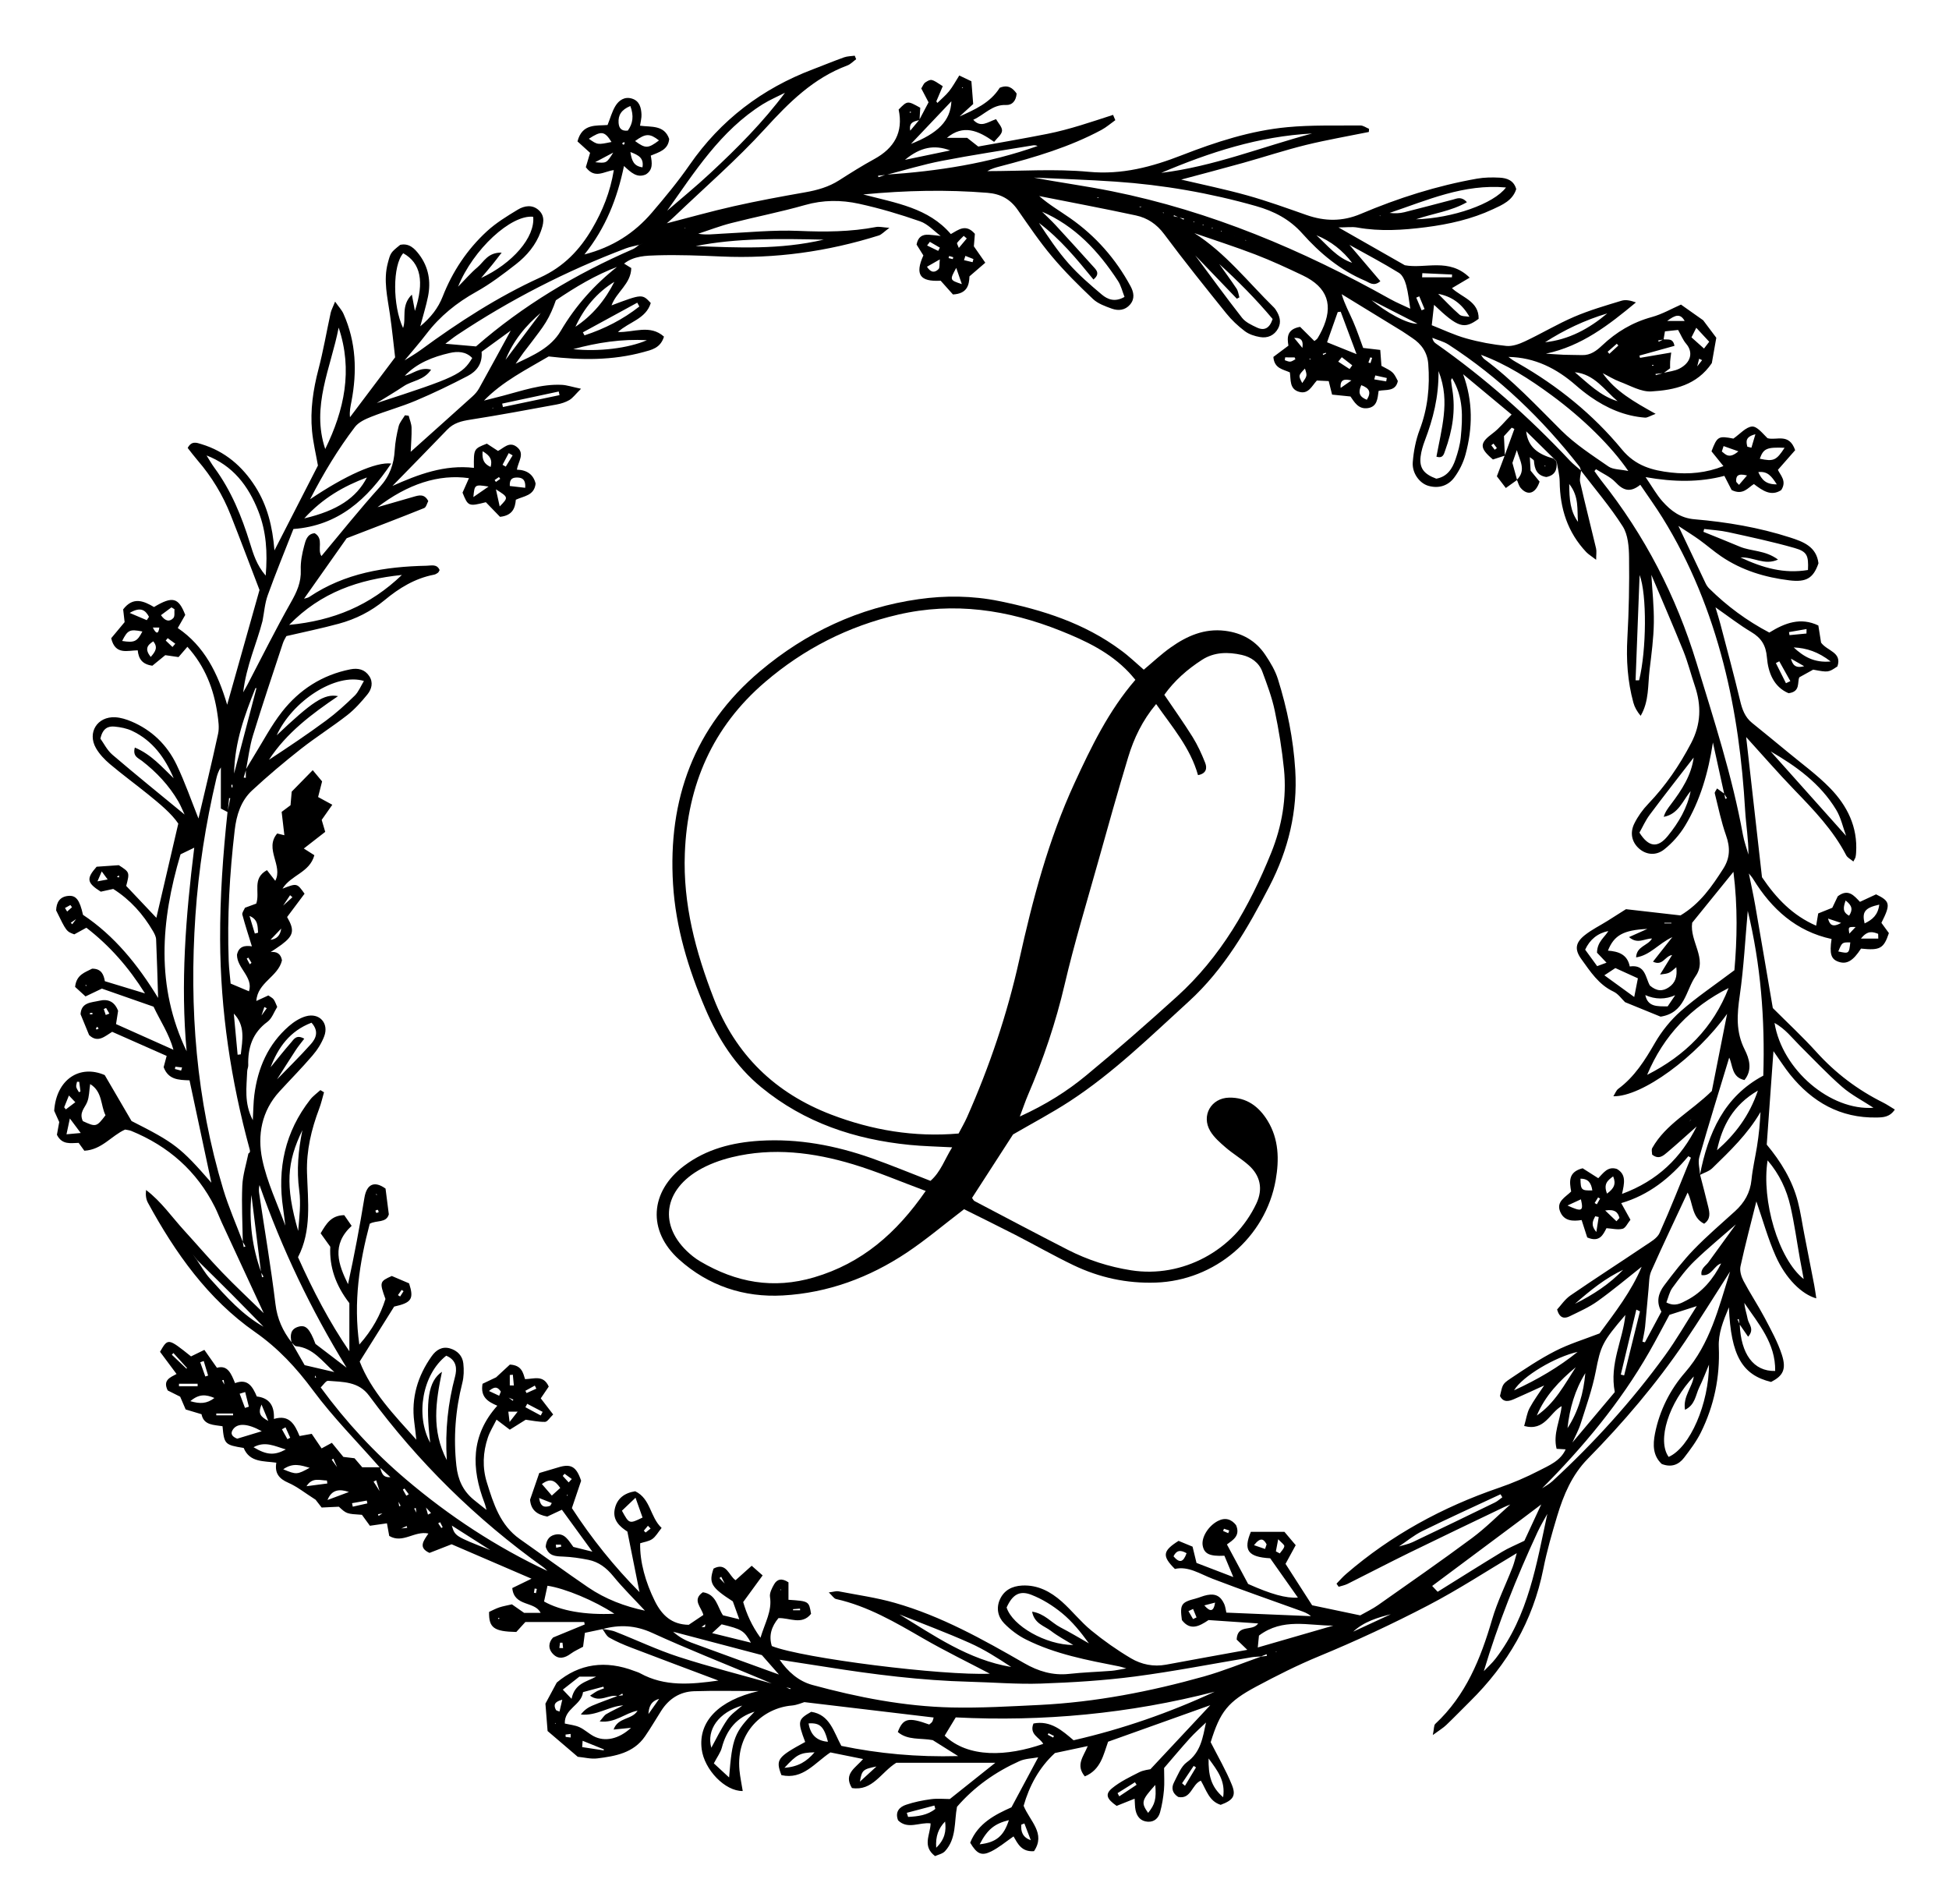 <?xml version="1.0" encoding="utf-8"?>
<!-- Generator: Adobe Illustrator 26.5.0, SVG Export Plug-In . SVG Version: 6.00 Build 0)  -->
<svg version="1.1" id="Layer_1" xmlns="http://www.w3.org/2000/svg" xmlns:xlink="http://www.w3.org/1999/xlink" x="0px" y="0px"
	 viewBox="0 0 479 467.89" style="enable-background:new 0 0 479 467.89;" xml:space="preserve">
<path d="M255.24,431.83c-1.57,0.3-3.28,0.31-4.7,0.95c-5.86,2.64-11.05,6.26-15.34,11.22c-0.71,3.69-0.09,7.82-2.96,10.92
	c-0.59,0.64-1.66,0.84-2.43,1.2c-3.25-2.48-1.15-5.25-1.1-8.04c-2.63-0.37-5.61,1.6-7.99-0.75c-0.8-2.09,0.32-3.28,1.96-3.83
	c1.98-0.67,4.06-1.09,6.14-1.37c1.59-0.21,3.23-0.04,4.62-0.04c3.87-3.09,7.55-6.02,11.18-8.91c-8.18,0-16.44,0-24.34,0
	c-3.78,2.35-5.81,7.01-10.9,6.21c-2.18-3.53,0.95-4.95,2.73-7.13c-2.89-0.58-5.51-1.11-8.02-1.62c-3.84,2.54-6.76,6.77-12.04,5.58
	c-1.46-3.82-1.01-4.43,5.84-8.15c-1.92-5.11-1.84-5.51,1.48-7.41c4.56,0.69,5.48,4.82,7.4,8.37c9.16,1.9,18.53,2.78,28.71,2.51
	c-2.47-1.55-4.42-2.78-6.24-3.92c-3.01-0.57-6.15,0.09-8.59-2c1.3-3.4,2.62-3.69,7.72-1.84c0.22-0.2,0.55-0.39,0.73-0.67
	c0.19-0.29,0.23-0.67,0.36-1.05c-10.4-1.24-20.72-2.47-31.78-3.78c-0.51,0.14-1.78,0.73-3.1,0.84c-6.87,0.58-13.74,6.4-12.84,15.91
	c0.16,1.7,0.53,3.38,0.8,5.09c-4.33,0.09-9.45-5.24-10.09-10.3c-0.86-6.75,4.13-11.99,13.98-14.26c-5.62,0-10.75-0.13-15.88,0.04
	c-3.45,0.12-6.16,1.86-8.03,4.79c-1.35,2.1-2.59,4.27-4.01,6.32c-2.82,4.08-7.27,4.85-11.71,5.4c-1.56,0.2-3.2-0.25-4.81-0.4
	c-2.54-2.17-5.05-4.32-7.41-6.33c-0.19-2.42-0.36-4.51-0.53-6.73c0.82-1.52,1.69-3.14,2.78-5.17c5.53-4.69,12.02-5.56,19.11-2.84
	c0.47,0.18,0.96,0.31,1.39,0.55c6.07,3.34,12.48,2.73,19.24,1.79c-7.33-2.76-14.36-5.38-21.38-8.07c-1.86-0.71-3.71-1.5-5.44-2.48
	c-0.73-0.42-1.14-1.4-1.7-2.13c1.06,0.21,2.19,0.28,3.18,0.67c5.2,2.04,10.28,4.47,15.58,6.19c7.66,2.48,15.48,4.46,23.24,6.65
	c1,0.25,1.99,0.5,2.99,0.75c0.38,0.18,0.77,0.36,1.15,0.54c0.03-0.08,0.07-0.15,0.1-0.23c-0.43-0.09-0.86-0.18-1.29-0.27
	c-1-0.25-1.99-0.5-2.99-0.75c-1.13-0.48-2.25-0.95-3.38-1.43c-8.79-3.69-17.68-7.19-26.35-11.16c-4.11-1.88-8.03-2.07-12.21-0.92
	c-1.44,0.3-2.88,0.61-4.32,0.91c-0.17,1.29-0.31,2.34-0.45,3.42c-1.08,0.6-2.12,1.04-3,1.69c-1.48,1.1-3.01,1.51-4.37,0.11
	c-1.33-1.37-1.09-2.93,0-4.07c2.78-1.15,5.28-2.17,7.77-3.2c-0.04-0.2-0.08-0.4-0.12-0.61c-4.74,0-9.49,0-14.46,0
	c-0.69,0.75-1.51,1.65-2.23,2.45c-5.5-0.11-6.77-1.02-6.69-4.93c0.76-0.34,1.61-0.81,2.51-1.11c0.93-0.31,1.92-0.47,3.1-0.75
	c0.91,0.64,1.91,1.34,2.99,2.09c1.28,0,2.65,0,4.06,0c-1.43-2.95-6.51-1.43-6.96-6.09c1.39-0.67,2.77-1.35,4.73-2.3
	c-6.73-2.9-13.12-5.65-19.64-8.46c-1.77,0.69-3.6,1.41-5.43,2.12c-2.84-1.29-1.49-2.95-0.27-4.76c-3.44-0.75-6.29,2.57-9.63,0.59
	c-0.16-0.9-0.35-1.94-0.56-3.1c-1.39,0.2-2.7,0.39-4.19,0.6c-0.69-0.94-1.33-1.82-1.96-2.69c-3.77-0.24-3.77-0.24-5.67-1.99
	c-1.31,0.06-2.65,0.13-4.23,0.2c-0.66-0.85-1.32-1.71-1.49-1.92c-2.63-1.67-4.53-3.22-6.69-4.16c-2.28-0.99-3.4-2.34-2.96-4.94
	c-3.09-0.45-6.54-0.01-8.02-3.62c-4.63-0.75-4.8-0.92-5.2-5.34c-2.1-0.36-4.63-0.18-5.16-2.95c-1.4-0.42-2.57-0.77-3.9-1.17
	c-0.44-1.02-0.87-2.02-1.35-3.14c-0.98-0.49-2.08-1.04-3.06-1.53c-1.26-2.53,0.58-3.19,2.17-4.05c-1.39-1.87-2.77-3.73-4.06-5.45
	c1.96-3.39,1.96-3.39,7.62,1.13c0.93-0.45,1.89-0.92,3.28-1.6c1.01,1.44,1.96,2.79,3.09,4.4c2.66-0.76,3.51,1.47,4.45,3.77
	c3.15-1.21,4.32,0.89,5.35,3.28c3.03,0.36,4.36,2.19,4.2,5.52c3.86-1.17,5.16,1.46,6.3,4.2c1-0.18,1.84-0.33,2.99-0.54
	c0.79,1.17,1.6,2.35,2.43,3.58c0.59-0.32,1.41-0.77,2.52-1.37c0.93,1.14,1.77,2.17,2.83,3.46c0.65,0.08,1.62,0.19,2.74,0.33
	c0.74,0.86,1.53,1.78,1.9,2.22c1.79,0,3.08,0,4.37,0c0.39,1.21,0.57,2.6,2.55,2.42c-0.87-0.79-1.73-1.58-2.6-2.37
	c-5.51-6.28-11.44-12.25-16.4-18.93c-4.12-5.56-8.54-10.35-14.29-14.37c-11.58-8.09-19.59-19.44-26.29-31.73
	c-0.48-0.87-0.62-1.93-0.47-3.16c3.75,2.84,6.32,6.63,9.38,9.97c3.12,3.41,6.11,6.93,9.31,10.26c3.18,3.31,6.54,6.44,10.23,10.04
	c-3.59-7.74-6.96-15.02-10.33-22.3c-0.58-1.24-1.05-2.54-1.67-3.76c-4.45-8.87-11.43-14.99-20.56-18.73
	c-0.45-0.18-0.96-0.22-1.51-0.33c-3.36,1.49-5.71,4.97-10.02,5.2c-0.41-0.57-0.89-1.23-1.4-1.93c-1.92,0.03-4.06,0.57-5.34-1.99
	c0.16-0.87,0.35-1.95,0.57-3.13c-0.42-0.93-0.87-1.94-1.24-2.76c0.51-7.68,6.24-11.46,12.42-8.78c2.34,4,4.52,7.75,6.59,11.29
	c10.62,5.38,12.01,6.44,19.62,15.16c-1.86-8.71-3.62-16.97-5.37-25.16c-2.82-0.08-5.21-0.2-6.36-3.23c0.19-0.69,0.43-1.61,0.74-2.77
	c-4.42-1.96-8.85-3.91-13.39-5.92c-1.79,1.08-3.52,2.85-5.67,0.79c-0.69-1.68-1.38-3.38-2.1-5.12c0.17-2.96,2.67-2.85,4.63-3.31
	c2.05-0.48,3.7,0.13,4.6,2.48c-0.14,0.88-0.3,1.96-0.51,3.26c4.53,2.03,9.06,4.06,14.11,6.31c-1.1-3.98-3.18-6.97-4.89-10.59
	c-4.2-1.47-8.52-2.98-12.7-4.44c-1.43,0.68-2.53,1.21-4.02,1.92c-0.88-0.8-1.81-1.65-2.56-2.34c0.32-3.08,2.54-3.59,4.19-4.48
	c2.31-0.01,2.85,1.51,3.12,3.08c3.24,0.98,6.3,1.91,9.87,3c-4.09-6.52-8.73-11.75-14.41-16.14c-1.14,0.62-2.1,1.15-2.97,1.63
	c-1.93-0.71-1.93-0.71-4.46-5.88c0.06-1.91,0.83-3.36,2.96-3.57c1.93-0.19,2.82,0.97,3.64,4.65c7.67,5.1,13.46,12.23,18.46,20.42
	c-0.16-4.99-0.28-9.69-0.49-14.38c-0.03-0.7-0.42-1.43-0.79-2.07c-2.43-4.15-5.55-7.66-9.75-10.33c-1.04,0.23-2.11,0.46-3.06,0.67
	c-3.44-2.18-3.6-3.2-1.02-6.13c1.76-0.12,3.61-0.25,5.45-0.38c2.69,1.74,2.69,1.74,1.82,5.1c2.43,2.57,4.86,5.14,7.41,7.83
	c1.79-7.67,3.51-15.07,5.39-23.15c-1.66-2.47-4.53-4.84-7.42-7.18c-3.11-2.51-6.33-4.87-9.39-7.45c-1.31-1.11-2.57-2.43-3.42-3.91
	c-2.19-3.83,0.33-7.82,4.73-7.59c1.33,0.07,2.71,0.5,3.95,1.02c5.04,2.12,8.8,5.78,11.13,10.64c2.09,4.36,3.67,8.96,5.38,13.22
	c1.57-6.71,3.29-13.74,4.82-20.82c0.33-1.52,0.07-3.21-0.15-4.79c-0.88-6.16-3.04-11.78-7.39-16.59c-0.76,0.88-1.43,1.66-2.18,2.53
	c-1.15-0.17-2.23-0.32-3.26-0.47c-1.14,0.94-2.27,1.85-3.17,2.59c-2.5-0.34-3.39-1.69-3.6-3.78c-2.51,0.02-5.52,1.24-6.52-2.97
	c0.93-1.12,2.02-2.43,3.3-3.96c-0.1-0.84-0.23-2.02-0.36-3.13c2.47-3.24,5.1-2.03,7.58-0.58c4.55-2.72,6.01-2.38,7.68,1.94
	c-0.51,0.89-1.12,1.95-1.84,3.22c6.55,4.45,9.85,11.11,12.14,18.85c2.7-9.57,5.39-19.13,7.95-28.2c-2.45-6.38-4.72-12.43-7.09-18.43
	c-1.94-4.91-4.65-9.38-8.1-13.39c-0.88-1.02-1.68-2.1-2.46-3.08c0.96-1.82,2.22-1.29,3.39-0.93c5.77,1.75,10.05,5.43,13.23,10.43
	c2.94,4.63,4.24,9.8,4.7,15.68c3.69-7.2,7.21-14.06,10.69-20.86c-0.5-2.85-1.18-5.64-1.45-8.48c-0.48-5.14,0.27-10.17,1.58-15.18
	c1.2-4.57,1.99-9.24,3-13.86c0.15-0.69,0.52-1.32,1.09-2.76c0.93,1.33,1.65,2.08,2.05,2.97c3.12,6.97,3.38,14.22,1.96,21.61
	c-0.23,1.2-0.51,2.4-0.35,3.83c3.55-4.72,7.11-9.43,11.09-14.72c-0.38-3.22-0.75-6.92-1.28-10.59c-0.6-4.19-1.65-8.34-0.51-12.6
	c0.65-2.44,0.67-2.56,3.04-4.45c2.19-0.47,3.52,0.88,4.67,2.4c2.31,3.08,2.91,6.59,2.16,10.31c-0.46,2.29-1.17,4.53-1.9,7.31
	c2.66-2.25,4.4-4.49,5.51-7.32c2.4-6.13,6-11.54,10.82-15.99c2.26-2.09,4.96-3.74,7.62-5.35c1.63-0.99,3.62-1.34,5.23,0.18
	c1.62,1.55,1.06,3.46,0.41,5.25c-1.19,3.27-3.38,5.86-6.05,7.95c-3.14,2.45-6.35,4.89-9.82,6.82c-4.77,2.66-8.87,5.96-12.18,10.29
	c-1.74,2.28-3.64,4.43-5.47,6.64l-0.03-0.03c1.35-0.87,2.76-1.66,4.05-2.61c9.28-6.81,18.93-13.06,29.39-17.83
	c5.8-2.65,9.73-6.79,12.8-12.05c2.52-4.32,4.4-8.91,5.29-14.33c-2.3,0.23-4.66,2.31-6.88-0.73c0.29-0.99,0.69-2.33,1.05-3.52
	c-1.02-0.92-2.08-1.89-3.1-2.81c1.16-4.48,4.66-3.8,7.39-4.03c0.68-1.69,1.09-3.28,1.91-4.64c0.87-1.45,2.3-2.42,4.12-1.84
	c1.83,0.58,2.24,2.22,2.31,3.9c0.04,0.85-0.21,1.72-0.36,2.75c2.74,0.38,5.96-0.24,7.17,3.26c-0.26,2.68-2.45,3.23-4.53,4.09
	c0.31,1.71,0.62,3.5-1.22,4.63c-2.12,0.92-3.54-0.38-5.36-2.08c-1.67,8.04-4.51,15.23-9.72,21.74c6.93-1.79,12.29-5.26,16.58-10.28
	c3.24-3.79,6.44-7.65,9.27-11.74c7.65-11.03,17.8-18.73,30.28-23.47c2.56-0.97,5.1-2.03,7.68-2.95c0.82-0.29,1.74-0.28,2.62-0.4
	c0.12,0.29,0.23,0.57,0.35,0.86c-0.72,0.52-1.37,1.24-2.17,1.54c-8.35,3.11-14.32,9.07-20.22,15.54
	c-6.96,7.63-14.82,14.43-22.3,21.59c-0.63,0.6-1.29,1.16-1.94,1.74c-0.05,0.07-0.1,0.14-0.14,0.21c0.03-0.09,0.07-0.17,0.1-0.26
	c5.52-1.42,11.02-2.98,16.58-4.23c5.81-1.31,11.68-2.39,17.54-3.42c2.98-0.52,5.79-1.31,8.36-2.95c2.83-1.81,5.67-3.6,8.62-5.21
	c4.93-2.69,7.2-6.6,6.01-12.18c2.16-2.2,2.16-2.2,5.31-0.44c-0.05,0.88-0.11,1.94-0.18,3.01c-1.28,0.32-2.68,0.52-2.28,2.62
	c0.74-0.89,1.49-1.78,2.23-2.67c0.78-1.48,1.56-2.95,2.27-4.3c-0.72-1.37-1.22-2.33-1.79-3.41c0.35-0.53,0.56-1.2,1.01-1.49
	c1.48-0.93,1.51-0.87,4.27,0.94c-0.5,1.19-1.04,2.46-1.58,3.73c0.09,0.13,0.18,0.25,0.26,0.38c0.97-0.96,2.04-1.83,2.89-2.89
	c0.89-1.11,1.56-2.39,2.49-3.85c1.27,0.6,2.21,1.05,2.98,1.42c0.16,2.02,0.29,3.67,0.44,5.59c-1.03,0.94-2.24,2.05-3.46,3.16
	l-0.21,0.18l0.17-0.22c3.86-1.72,7.72-3.43,10.02-7.11c2.05-0.85,3.21,0.07,4.16,1.42c-0.14,1.8-1.1,2.88-2.61,2.81
	c-3.37-0.15-5.3,2.4-8.05,3.63c1.83,2.05,3.46,0.6,5.6-0.15c0.53,0.96,1.54,1.95,1.47,2.86c-0.07,0.92-1.2,1.76-1.94,2.72
	c-3.95-2.83-7.59-4.34-11.62-0.98c1.56,0,3.13,0,5,0c0.68,0.53,1.54,1.21,2.71,2.13c5.47-1,11.23-1.97,16.96-3.11
	c5.5-1.09,10.82-2.94,16.18-4.67c0.18,0.43,0.36,0.87,0.55,1.3c-1.13,0.8-2.19,1.74-3.4,2.39c-7.86,4.22-16.34,6.73-24.92,8.96
	c-1.06,0.28-2.13,0.56-3.14,1.17c8.32,0,16.69-0.6,24.93,0.17c8.18,0.77,15.54-1.22,22.88-4.08c8.4-3.27,16.95-6.05,25.94-6.89
	c5.93-0.56,11.93-0.36,17.91-0.42c0.72-0.01,1.44,0.54,2.16,0.83c-0.02,0.26-0.03,0.51-0.05,0.77c-5.16,1.05-10.35,1.94-15.46,3.19
	c-5.2,1.28-10.29,2.97-15.45,4.41c-5.15,1.44-10.33,2.79-15.21,4.1c5.18,1.22,10.76,2.36,16.23,3.89c4.91,1.37,9.73,3.12,14.55,4.81
	c4.51,1.58,8.83,1.65,13.36-0.27c9.2-3.9,18.71-6.92,28.57-8.66c1.82-0.32,3.73-0.34,5.59-0.24c1.79,0.1,3.45,0.68,4.04,2.81
	c-0.88,2.8-3.38,3.86-5.71,4.94c-5.24,2.45-10.83,3.7-16.54,4.43c-5.59,0.71-11.16,1.08-16.77,0.08c-1.32-0.24-2.72-0.03-4.66-0.03
	c5.73,3.27,10.99,6.27,16.3,9.29c5.04,0.95,10.87-1.93,15.94,3.05c-1.71,1.01-2.99,1.77-4.36,2.58c2.43,2.3,6.65,3.19,6.56,7.54
	c-3.59,2.65-5.04,2.18-10.96-3.44c-0.17,1.56-0.33,2.99-0.56,5.01c2.68,1.05,5.48,2.4,8.43,3.23c3.23,0.91,6.57,1.53,9.9,1.86
	c1.49,0.15,3.2-0.48,4.62-1.15c4.06-1.91,7.93-4.24,12.05-6.01c3.76-1.61,7.72-2.76,11.64-3.95c1.04-0.32,2.27-0.05,3.54,0.42
	c-6.65,5.52-13.32,10.74-22.13,12.59c1.47,0.09,2.93,0.21,4.4,0.27c1.5,0.06,3,0.03,4.49,0.08c2.06,0.07,3.56-1.07,4.92-2.36
	c3.51-3.32,7.48-5.69,12.19-6.98c2.59-0.71,4.99-2.1,7.2-3.07c1.93,1.36,3.43,2.42,5.45,3.85c0.71,0.94,1.83,2.43,3.23,4.3
	c-0.35,1.95-0.75,4.23-1.1,6.23c-3.69,5.45-9.26,6.63-14.86,6.96c-2.53,0.15-5.19-1.43-7.73-2.38c-1.5-0.56-2.88-1.43-4.32-2.15
	c-0.5-0.25-1-0.5-1.5-0.75l-0.09-0.1l0.11,0.08c0.5,0.24,1.01,0.48,1.51,0.73c3.11,4.51,7.78,7.13,13.07,10.08
	c-1.39,0.52-2.02,0.97-2.61,0.93c-4.98-0.38-9.4-2.31-13.45-5.15c-1.22-0.86-2.4-1.79-3.53-2.78c-4.73-4.14-10.07-6.87-16.59-6.99
	c0.35,0.26,0.72,0.55,1.11,0.81c0.42,0.27,0.86,0.51,1.29,0.76c9.74,5.57,18.39,12.55,25.5,21.18c3.34,4.05,7.48,5.14,12.06,5.66
	c4.36,0.5,8.72,0.09,12.88-1.58c-1.01-1.25-2.03-2.52-2.93-3.63c1.4-3.69,1.71-3.84,5.38-3.13c1.67-1.16,3.07-2.85,4.58-2.96
	c1.24-0.09,2.61,1.71,3.8,2.86c2.19,0.64,5.3-1.39,6.8,2.95c-1.23,1.39-2.65,3.01-4.24,4.83c0.59,1.31,2.27,2.77,0.81,4.98
	c-2.46,1.6-4.53,0.17-6.71-1.49c-1.48,0.9-2.67,2.85-5.47,1.47c-0.37-0.71-1.02-1.98-1.79-3.48c-6.04,1.6-12.41,1.55-19.36,0.31
	c1.6,2.33,2.69,4.32,4.16,5.97c2.08,2.32,4.38,4.1,7.89,4.39c7.95,0.68,15.83,2.01,23.46,4.47c3.23,1.04,6.49,2.24,6.98,6.35
	c-1.25,3.62-2.96,4.7-7.12,4.19c-6.01-0.73-11.72-2.45-16.78-5.89c-1.85-1.26-3.55-2.75-5.36-4.06c-1.47-1.06-3.01-2.01-5.17-3.43
	c2.48,5.23,4.59,9.7,6.72,14.17c0.21,0.44,0.51,0.87,0.86,1.21c4.37,4.32,9.24,7.92,14.77,10.83c3.81-2.36,7.67-3.84,12.05-1.74
	c0.25,1.61,0.48,3.06,0.67,4.21c1.52,2.1,5.2,2.33,4.02,5.84c-2.22,1.5-2.22,1.5-5.96,0.8c-1.01,0.55-2.08,1.15-3.4,1.88
	c-0.56,1.18,0.35,3.55-2.65,3.91c-3.64-1.54-5.01-5.04-5.32-8.8c-0.24-2.98-1.39-4.78-3.87-6.25c-2.84-1.69-5.47-3.74-8.77-6.05
	c0.54,1.82,0.91,2.96,1.21,4.12c1.64,6.26,3.34,12.51,4.84,18.8c0.51,2.14,1.18,4.05,2.92,5.46c2.9,2.36,5.81,4.71,8.69,7.1
	c3.55,2.95,7.32,5.67,10.52,8.96c4.2,4.32,6.8,9.53,6.38,15.84c-0.02,0.37-0.06,0.75-0.14,1.11c-0.05,0.23-0.21,0.44-0.53,1.07
	c-0.65-0.55-1.44-0.92-1.76-1.53c-3.21-6.19-7.96-11.12-12.74-16.07c-4.06-4.2-7.88-8.62-11.85-12.98
	c1.3,11.52,2.61,23.12,3.89,34.44c3.55,5.24,7.55,9.4,13.31,11.91c0.18-1.06,0.33-1.96,0.51-3.01c1.18-0.47,2.31-0.93,3.46-1.39
	c0.47-0.99,0.95-1.99,1.35-2.83c2.6-1.97,4.01-0.12,5.45,1.37c1.42-0.66,2.76-1.29,3.96-1.84c3.49,1.7,3.61,2.43,1.31,7
	c0.62,0.84,1.26,1.72,1.84,2.52c-1.27,3.81-2.19,4.3-6.85,3.81c-1.97,3.04-3.52,3.94-5.55,3.23c-1.82-0.64-2.23-1.92-1.69-5.59
	c-8.69-1.88-14.72-7.34-19.26-14.72c-0.32-0.52-0.75-0.98-1.13-1.47l-0.16-0.16l0.2,0.12c0.54,2.68,1.13,5.34,1.6,8.03
	c1.47,8.46,2.9,16.92,4.31,25.17c3.61,3.61,7.36,7.09,10.77,10.86c4.68,5.17,10.09,9.25,16.31,12.35c0.95,0.47,1.83,1.09,2.91,1.73
	c-1.26,1.89-2.88,1.93-4.48,1.96c-8.92,0.16-15.82-3.79-21.28-10.58c-1.32-1.64-2.45-3.44-4.07-5.73
	c-0.57,7.97-1.11,15.4-1.65,22.97c3.44,4.14,6.26,8.69,7.64,13.97c0.69,2.64,1.06,5.37,1.59,8.05c0.81,4.15,1.63,8.31,2.43,12.46
	c0.2,1.03,0.33,2.07,0.52,3.3c-3.56-0.97-7.53-4.87-9.98-10.39c-1.89-4.25-3.13-8.78-4.75-13.44c-1.35,5.41-2.74,10.65-3.9,15.95
	c-0.24,1.1,0.18,2.52,0.73,3.57c1.62,3.08,3.57,5.99,5.2,9.07c1.56,2.96,3.21,5.94,4.24,9.1c1.16,3.59,0.27,5.18-2.65,6.68
	c-7.09-1.71-9.87-6.46-10.37-18.34c-1.48,3.54-2.62,6.43-2.48,9.77c0.31,7.36-1.15,14.41-4.42,21.01c-1.1,2.21-2.62,4.23-4.13,6.2
	c-1.32,1.71-3.13,2.43-5.47,1.52c-2.19-2.04-2.21-4.72-1.66-7.5c1.12-5.64,3.71-10.77,7.37-14.97c6.17-7.08,8.23-15.74,11.09-24.84
	c-3.93,6.12-7.41,11.78-11.13,17.28c-7.01,10.36-15.11,19.85-23.87,28.77c-3.88,3.95-5.94,8.88-7.5,14.04
	c-1.29,4.29-2.54,8.62-3.41,13.01c-2.55,12.79-8.81,23.47-18.01,32.55c-1.95,1.93-3.86,3.91-5.84,5.8
	c-0.76,0.73-1.69,1.28-3.31,2.47c0.33-1.56,0.24-2.4,0.61-2.74c7.51-6.99,11.15-16.02,13.95-25.61c1.28-4.41,3.37-8.58,5.04-12.88
	c0.44-1.14,0.7-2.36,1.05-3.54l0.24-0.14l-0.2,0.18c-7.28,4.33-14.39,8.99-21.9,12.9c-8.72,4.54-17.66,8.71-26.74,12.46
	c-5.31,2.19-10.38,4.75-15.41,7.44c-7.04,3.76-8.9,6.16-11.23,13.69c1.83,3.61,3.78,6.94,5.21,10.48c1.1,2.71,0.28,3.78-2.75,4.91
	c-2.84-0.87-3.51-3.61-4.87-5.94c-2.22,0.85-2.38,4.67-5.58,4c-1.44-0.92-1.74-2.21-1.02-3.58c0.92-1.75,1.69-3.9,3.17-4.96
	c3.41-2.44,3.9-6.06,4.69-9.75c-1.33,1.29-2.74,2.52-3.98,3.89c-2.17,2.4-4.24,4.88-6.32,7.29c0,1.93,0.12,3.68-0.03,5.4
	c-0.17,1.85-0.47,3.71-0.96,5.49c-0.38,1.38-1.38,2.41-3.01,2.31c-1.75-0.11-2.67-1.24-3.01-2.84c-0.18-0.84-0.15-1.72-0.23-2.82
	c-1.59,0.64-3.05,1.22-4.42,1.77c-2.46-1.72-2.9-2.87-1.12-4.34c1.97-1.62,4.37-2.76,6.67-3.93c1.08-0.54,2.39-0.65,2.75-0.74
	c5.38-5.75,10.21-10.92,14.71-15.73c-7.98,2.85-16.48,5.89-25.11,8.97c-1.15,3.19-1.78,6.9-5.72,8.52c-2.32-2.8-0.33-4.86,0.72-7.45
	c-2.8,0.59-5.35,1.13-8.06,1.71c-3.93,3.59-6.31,8.12-7.7,12.97c1.54,3.79,5.5,6.77,2.55,11.15c-3.06,0.22-3.98-1.82-5.03-3.63
	c-1.87,1.28-3.56,2.73-5.49,3.69c-2.39,1.19-3.52,0.61-5.16-2.14c1.9-4.82,6.26-6.96,10.14-8.7c2.38-4.44,4.48-8.37,6.59-12.31
	L255.24,431.83z M65.67,326.88l0.09,0.11l-0.11-0.08c-0.25-0.25-0.5-0.5-0.75-0.75c-2.68-2.73-5.34-5.48-8.04-8.19
	c-2.78-2.79-5.6-5.55-8.4-8.32c-0.76-0.98-1.51-1.97-2.27-2.95c-0.26-0.25-0.52-0.51-0.77-0.76s-0.49-0.5-0.74-0.75l-0.08-0.12
	l0.11,0.1c0.25,0.25,0.5,0.49,0.75,0.74c0.26,0.25,0.52,0.51,0.78,0.76c0.73,1.01,1.46,2.02,2.19,3.03c1.04,1.5,1.94,3.13,3.15,4.47
	c4.02,4.47,8,9,13.37,11.96C65.18,326.37,65.42,326.63,65.67,326.88z M417.8,320.14l0.12-0.1l-0.1,0.13
	c-0.25,0.26-0.5,0.51-0.75,0.77c-2.22,0.71-4.45,1.43-6.78,2.17c-1.62,2.98-3.22,6.08-4.95,9.1c-7.16,12.52-16.33,23.48-26.47,33.66
	c-0.25,0.25-0.5,0.5-0.74,0.75c-0.25,0.25-0.5,0.5-0.75,0.75s-0.5,0.5-0.75,0.75s-0.5,0.5-0.76,0.75c-0.25,0.25-0.51,0.5-0.76,0.74
	L375,369.7l0.1-0.1c0.25-0.25,0.5-0.51,0.75-0.76s0.5-0.5,0.75-0.75s0.5-0.5,0.75-0.75s0.5-0.5,0.75-0.75s0.5-0.5,0.74-0.75
	c0.91-0.62,1.91-1.13,2.71-1.87c10.2-9.41,19.49-19.64,27.64-30.86c2.84-3.91,5.25-8.13,7.85-12.2
	C417.29,320.64,417.55,320.39,417.8,320.14z M399.83,117.88l-0.12-0.11l0.15,0.07l0.1,0.2L399.83,117.88z M375.85,118.63
	c-0.07-0.04-0.13-0.08-0.2-0.13c0.08,0.03,0.16,0.06,0.24,0.08l0.15,0.23L375.85,118.63z M67.18,181.57l-0.11,0.08l0.08-0.11
	c0.26-0.26,0.51-0.51,0.77-0.77c8.8-8.35,11.79-10.37,15.16-9.7c-6.45,4.37-12.65,9-16.98,15.64c4.75-3.11,9.46-6.27,14.02-9.63
	c2.5-1.84,4.82-3.95,7.04-6.12c0.96-0.94,1.49-2.32,2.28-3.62c-6.9-2.09-17.67,4.94-21.49,13.47
	C67.69,181.07,67.43,181.32,67.18,181.57z M434.29,183.8l-0.09-0.12l0.11,0.11c0.25,0.25,0.51,0.5,0.76,0.75
	c6.24,6.98,12.48,13.97,18.72,20.95l0.1,0.15l-0.14-0.12c-0.81-2.19-1.29-4.57-2.48-6.53c-3.9-6.45-9.83-10.73-16.24-14.42
	C434.78,184.32,434.54,184.06,434.29,183.8z M159.32,414.54l0.2,0.14l-0.24-0.1l-0.1-0.2L159.32,414.54z M412.56,278.17
	c0.25-0.25,0.5-0.5,0.75-0.75s0.5-0.5,0.75-0.74c0.25-0.25,0.5-0.5,0.75-0.75c0.25-0.24,0.51-0.47,0.76-0.71l0.08-0.11l-0.11,0.08
	c-0.24,0.25-0.47,0.51-0.71,0.76c-0.25,0.25-0.5,0.5-0.75,0.75s-0.49,0.5-0.74,0.75s-0.5,0.5-0.75,0.75l-0.16,0.08
	C412.44,278.29,412.56,278.17,412.56,278.17z M76.91,204.05c-0.25,0.25-0.5,0.5-0.75,0.75l-0.11,0.07l0.08-0.1
	c0.25-0.25,0.5-0.5,0.75-0.74L76.91,204.05z M28.96,273.69l0.08,0.12l-0.1-0.1c-0.25-0.25-0.5-0.5-0.75-0.75l-0.08-0.11l0.11,0.08
	C28.46,273.19,28.71,273.44,28.96,273.69z M73.91,211.53l-0.02-0.02l0.12-0.08L73.91,211.53z M178.82,389.8l0.08,0.14l-0.11-0.1
	c-0.24-0.25-0.48-0.51-0.72-0.76c-0.27-0.54-0.54-1.07-0.82-1.61c-0.14,0.1-0.29,0.21-0.43,0.31c0.41,0.44,0.83,0.88,1.24,1.31
	C178.3,389.33,178.56,389.57,178.82,389.8z M184.04,388.31l0.12-0.11l-0.09,0.15l-0.17,0.11L184.04,388.31z M163.08,52.7l-0.13,0.07
	l0.09-0.1c0.26-0.25,0.52-0.51,0.77-0.76c3.57-3.09,7.24-6.08,10.69-9.3c6.65-6.18,13.07-12.6,18.5-19.92
	c0.06-0.06,0.13-0.13,0.19-0.19c-0.05,0.08-0.1,0.16-0.15,0.24c-1.86,0.95-3.81,1.77-5.58,2.87c-10.4,6.5-16.75,16.66-23.62,26.34
	C163.6,52.2,163.34,52.45,163.08,52.7z M291.94,60.93l-0.1-0.1l0.12,0.09c0.25,0.24,0.5,0.48,0.75,0.72
	c0.26,0.25,0.51,0.51,0.77,0.76c3.91,5.25,7.74,10.55,11.77,15.69c0.86,1.1,2.36,1.79,3.68,2.41c1.79,0.83,3.09,0.19,3.84-2.11
	c-4.06-4.85-8.57-9.4-13.34-13.71c-0.25-0.25-0.5-0.5-0.75-0.74c-0.25-0.25-0.5-0.5-0.75-0.75s-0.5-0.5-0.74-0.76l0.03-0.03
	c0.25,0.25,0.5,0.5,0.75,0.75s0.5,0.5,0.75,0.74c0.25,0.25,0.5,0.5,0.75,0.74c1.49,2.1,3.03,4.18,4.45,6.32
	c0.39,0.6,0.47,1.41,0.68,2.12c-0.21,0.11-0.41,0.23-0.62,0.34c-3.52-3.66-7.04-7.32-10.56-10.99c-0.26-0.25-0.51-0.51-0.77-0.76
	C292.42,61.43,292.18,61.18,291.94,60.93z M379.59,368.83l0.11-0.09l-0.08,0.13c-0.25,0.26-0.5,0.51-0.76,0.77
	c-1.67,1.26-3.34,2.53-5.01,3.78c-7.26,5.42-14.53,10.84-21.87,16.31c0.26,0.28,0.68,0.72,1.35,1.43c5.3-3.3,10.55-6.61,15.85-9.83
	c1.51-0.92,3.18-1.59,5.46-2.7c1.17-2.51,2.68-5.77,4.19-9.03C379.08,369.34,379.34,369.09,379.59,368.83z M62.66,233.27
	c-0.26-0.26-0.51-0.51-0.77-0.77c-0.79-2.58-1.64-5.14-2.33-7.74c-0.12-0.47,0.41-1.11,0.65-1.69c1.06-0.39,2.05-0.76,2.77-1.02
	c0.98-2.82-1.12-6.15,2.63-8.22c0.73,0.93,1.39,1.79,2.04,2.62c1.99-3.72-2.75-7.84,0.48-11.63c0.64,0.16,1.16,0.29,1.76,0.43
	c-0.24-2.01-0.46-3.94-0.67-5.74c0.95-0.71,1.61-1.21,2.18-1.63c0.13-1.53,0.25-2.87,0.29-3.34c2.01-2.05,3.42-3.5,5.17-5.28
	c0.99,1.19,1.71,2.06,2.3,2.76c-0.41,1.6-0.71,2.8-0.98,3.84c1.11,0.6,2.11,1.15,3.49,1.9c-1.06,1.51-1.81,2.58-2.61,3.72
	c0.23,0.79,0.5,1.7,0.87,2.94c-1.79,1.39-3.53,2.75-5.27,4.1l-0.03-0.03c0.88,0.56,1.76,1.12,2.63,1.67
	c-1.17,4.31-5.73,4.82-7.83,8.22c3.55-1.38,3.55-1.38,5.42,1.24c-1.38,1.84-2.84,3.79-4.29,5.73c1.88,3.25,1.63,4.55-1.37,6.79
	c-0.89,0.66-1.83,1.25-2.75,1.87c-0.23,0.08-0.45,0.15-0.18,0.06c-0.24,0.17-0.05,0.04,0.14-0.1c1.63-0.22,2.63,0.43,2.9,2.03
	c-0.95,4.05-6.03,5.41-6.3,9.98c1.06-0.49,2-0.92,2.95-1.36c0.53,0.38,1.02,0.59,1.3,0.97c0.35,0.48,0.53,1.08,0.88,1.85
	c-0.78,1.24-1.3,2.85-2.4,3.66c-3.69,2.71-4.85,6.37-4.72,10.69c0.01,0.49-0.25,0.97-0.26,1.47c-0.13,3.85-0.83,7.77,1.38,12.01
	c0.14-2.48,0.14-4.33,0.37-6.16c0.84-6.64,3.37-12.48,8.5-16.95c1.19-1.03,2.64-1.98,4.14-2.41c3.34-0.96,5.77,1.69,4.53,4.93
	c-0.65,1.71-1.7,3.35-2.9,4.74c-2.59,3.03-5.4,5.86-8.09,8.8c-4.39,4.79-5.46,10.75-4.23,16.67c1.17,5.65,3.77,11.01,5.74,16.49
	c0.07,0.19,0.15,0.39,0.07,0.19c0.14,0.18,0.01,0.01-0.11-0.15c-0.19-1.48-0.35-2.96-0.57-4.44c-1.47-9.84,0.47-18.85,6.66-26.77
	c0.69-0.89,1.66-1.56,2.5-2.33c0.3,0.18,0.6,0.36,0.89,0.54c-0.39,1.36-0.7,2.75-1.2,4.06c-1.91,5.06-3.14,10.21-2.98,15.68
	c0.21,7.07,1.19,14.23-2.21,20.78c3.69,8.23,7.71,15.95,12.66,23.17l-0.04,0.04c0-4.11,0-8.21,0-11.92
	c-3.42-4.44-4.93-8.96-4.69-13.86c-0.86-1.2-1.63-2.27-2.37-3.3c1.4-2.37,2.58-4.4,5.8-4.46c0.5,0.73,1.08,1.56,1.82,2.63
	c-5.05,4.67-3.27,9.48-0.89,14.33c1.54-7.06,2.87-14.13,4.03-21.23c0.56-3.37,2.45-4.24,5.19-2.26c0.27,2.11,0.53,4.13,0.81,6.33
	c-0.62,2.2-3.06,1.39-4.69,2.31c-2.54,9.57-4.05,19.2-2.56,29.69c3.21-3.61,5.17-7.26,6.42-11.2c-1.49-4.13-1.44-4.31,1.56-5.65
	c1.41,0.6,2.89,1.23,4.25,1.81c1.25,3.87,0.58,4.76-3.67,5.71c-2.81,4.48-5.45,8.68-8.47,13.5c2.82,7.3,8.52,13.21,13.97,19.27
	l0.22,0.19l-0.26-0.15c-0.17-1.48-0.32-2.96-0.52-4.44c-0.78-5.98,0.85-11.34,4.29-16.19c1.07-1.51,2.55-2.47,4.5-1.9
	c1.81,0.53,3.07,1.82,3.27,3.7c0.17,1.57,0.14,3.26-0.25,4.78c-1.7,6.7-2.21,13.42-1.46,20.32c0.38,3.48,1.62,6.19,4.24,8.36
	c1.05,0.87,2.14,1.71,3.21,2.56l-0.03,0.03c-0.17-0.6-0.29-1.21-0.51-1.79c-3.24-8.46-3.42-16.54,3.15-23.88
	c-2.29-0.98-4.2-2.1-3.63-5.39c1.18-0.56,2.57-1.22,3.34-1.59c1.57-1.45,2.69-2.49,3.38-3.13c2.96,0.16,3.24,2.07,3.73,3.58
	c2.24-0.06,4.52-1.11,5.82,1.83c-0.66,0.97-1.34,1.97-1.96,2.89c0.97,1.26,1.93,2.5,3.05,3.96c-0.83,0.79-1.41,1.8-2,1.82
	c-1.67,0.03-3.34-0.35-4.75-0.53c-1.39,0.87-2.67,1.67-3.91,2.45c-1.26-0.96-2.13-1.61-3.26-2.47c-0.76,1.54-1.63,2.91-2.13,4.4
	c-1.22,3.62-1.39,7.36-0.25,11.03c1.63,5.23,3.26,10.5,8.09,13.91c5.6,3.94,11.12,8,16.78,11.86c4.26,2.9,9.02,4.71,14.07,5.76
	l0.08,0.15l-0.12-0.12c-2.63-2.83-5.41-5.55-7.85-8.54c-1.67-2.04-3.57-3.49-6.1-4c-2.05-0.41-4.15-0.72-6.24-0.8
	c-1.85-0.07-3.52-0.1-4.25-2.4c0.12-1.33,0.62-2.57,2.19-2.96c2.51-0.63,3.42,1.47,4.61,2.99c1.43,0.36,2.79,0.69,4.68,1.17
	c-2.77-3.81-5.18-7.11-7.5-10.31c-1.43,0.67-2.66,1.24-3.59,1.68c-2.59-0.49-4.02-1.64-4.23-4.14c0.79-2.28,1.6-4.66,2.26-6.56
	c2.02-0.6,3.32-0.97,4.61-1.37c3.18-1,4.51-0.23,5.68,3.27c-0.75,2.23-1.5,4.42-2.27,6.72c4.83,7.44,10.39,14.36,16.62,20.65
	c-0.99-4.92-1.96-9.77-2.98-14.88c-1.79-1.17-3.68-2.75-3.11-5.52c0.53-2.58,2.35-3.97,5.03-4.39c3.84,1.84,3.62,6.33,6.49,9.01
	c-0.92,1.14-1.46,2.16-2.31,2.74c-0.85,0.58-2.01,0.72-2.96,1.03c-0.11,4.59,1.34,9.62,3.59,14.17c1.75,3.54,4.18,5.8,8.34,5.87
	c1.18-0.79,2.41-1.62,3.6-2.42c-0.45-1.9-2.86-3.69-0.12-5.58c3.33,0.49,3.55,3.6,4.94,5.66c1.23,0.3,2.39,0.58,4.01,0.98
	c-0.66-1.82-1.15-3.18-1.59-4.4c-5.33-3.44-5.96-4.51-4.73-8.06c3.2-1.69,3.76,1.8,5.41,2.86c1.29-1.16,2.53-2.27,3.96-3.55
	c1,0.88,1.69,1.49,2.69,2.37c-1.66,2.27-3.17,4.34-4.78,6.55c0.86,2.94,2.07,5.76,4.25,8.77c1.14-3.78,2.87-6.58,2.34-10.03
	c-0.15-0.97,0.48-2.18,1.02-3.12c0.72-1.25,1.88-1.57,3.52-0.47c0,1.3,0,2.82,0,4.29c5.03,0.34,5.03,0.34,5.55,3.45
	c-2.26,2.86-5.27,0.95-8.01,1.05c-1.73,2.09-2.42,4.32-1.63,6.87c7.6,3.02,42.02,7.31,53.58,6.79c-5.23-2.75-10.93-5.52-16.41-8.68
	c-6.82-3.94-13.58-7.92-21.39-9.67c-0.52-0.12-0.91-0.81-1.78-1.62c1.22-0.15,1.82-0.38,2.36-0.28c4.64,0.9,9.36,1.55,13.89,2.85
	c11.37,3.24,21.63,8.98,31.8,14.83c3.42,1.97,6.99,3.06,11.01,2.62c3.47-0.38,6.97-0.49,10.45-0.76c0.94-0.07,1.87-0.3,3.61-0.59
	c-1.13-0.32-1.44-0.43-1.75-0.49c-7.84-1.54-15.71-3-22.92-6.62c-1.96-0.98-3.81-2.38-5.34-3.95c-1.54-1.58-2.03-3.76-1.04-5.92
	c1.04-2.27,2.99-3.24,5.41-3.38c3.88-0.21,7.05,1.51,9.81,3.96c2.51,2.24,4.62,4.95,7.21,7.07c3.06,2.51,6.34,4.82,9.75,6.84
	c2.59,1.53,5.56,2.15,8.66,1.57c6.66-1.24,13.34-2.44,19.95-3.64c-1.08-1.04-2.01-1.94-2.62-2.53c0.19-3.95,3.88-1.86,5.28-3.96
	c-4.26-0.29-8.23-0.56-12.19-0.83c-2.26,1.53-4.49,2.71-6.55,0c-0.52-3.85-0.17-4.37,3.37-5.28c0.96-0.25,1.87-0.69,2.84-0.87
	c2.07-0.4,3.33,0.28,4.2,2.22c0.28,0.64,0.35,1.37,0.52,2.1c7.09,0.3,13.94,0.58,20.78,0.87c-0.89-0.79-1.83-1.06-2.76-1.4
	c-7.15-2.58-14.33-5.07-21.42-7.79c-3.12-1.2-5.97-3.17-9.25-2.41c-3.2-3.18-3.02-4.43,0.9-6.9c1.07,0.44,2.3,0.95,3.44,1.42
	c0.33,1.38,0.6,2.45,0.97,4c2.89,1.11,6,2.3,9.12,3.5l-0.04,0.04c-0.76-1.81-1.52-3.63-2.22-5.31c-3.66,0.19-4.98-0.48-5.34-2.5
	c-0.35-1.98,1.35-4.79,3.72-6.03c1.84-0.96,3.35-0.43,4.48,1.01c1.13,2.63-0.81,3.69-2.24,4.75c1.87,3.49,3.63,6.76,5.21,9.71
	c5.64,2.52,9.31,3.55,12.23,3.35c-2.4-3.4-4.68-6.63-6.81-9.66c-5.5-0.31-6.64-1.99-4.75-6.5c2.54,0,5.1,0,8.25,0
	c0.72,0.86,1.71,2.02,2.77,3.28c-0.93,1.71-1.69,3.09-2.5,4.59c2.11,3.28,4.25,6.62,6.54,10.18c3.89,0.82,7.88,1.65,11.82,2.48
	c1.58-0.9,3.05-1.59,4.37-2.52c7.74-5.45,15.52-10.85,23.12-16.49c3.38-2.51,6.36-5.55,9.52-8.35l0.24-0.17l-0.2,0.22
	c-0.57,0.23-1.15,0.44-1.71,0.71c-7.73,3.71-15.47,7.39-23.17,11.16c-5.12,2.51-10.18,5.15-15.28,7.7
	c-0.68,0.34-1.46,0.48-2.19,0.71c-0.18-0.25-0.36-0.51-0.53-0.76c0.79-0.81,1.53-1.68,2.39-2.41c11.07-9.55,23.66-16.4,37.46-21.13
	c3.4-1.16,6.74-2.59,9.93-4.24c2.48-1.29,5.27-2.38,6.55-5.26c0.26-0.26,0.51-0.51,0.77-0.77c0.25-0.25,0.5-0.49,0.76-0.74
	c3.59-4.27,7.19-8.54,10.53-12.53c-1.35-7.03,1.99-12.75,2.6-18.95c-5.68,6.61-6.06,7.59-7.28,13.88
	c-0.85,4.37-2.37,8.61-3.72,12.87c-0.52,1.64-1.39,3.18-2.1,4.76c-0.25,0.25-0.5,0.49-0.76,0.74c-0.26,0.26-0.51,0.51-0.77,0.77
	c-0.71-0.04-1.42-0.08-2.27-0.13c-0.93-3.7,0.88-6.93,1.24-10.5c-2.97,1.65-4.15,6.25-9.21,4.89c0.5-1.72,0.68-3.18,1.33-4.4
	c1.05-1.96,2.4-3.76,3.62-5.62l0.03,0.03c-2.48,1.13-4.94,2.28-7.43,3.37c-1.31,0.57-2.65,0.92-3.5-0.75
	c0.65-2.74,0.54-2.91,2.53-4.25c3.6-2.41,7.22-4.84,11.07-6.81c3.4-1.74,7.11-2.86,10.88-4.32c3.79-5.16,7.85-10.34,10.39-16.49
	l0.14-0.08l-0.1,0.12c-3.62,2.86-7.15,5.84-10.9,8.52c-2.1,1.51-4.54,2.57-6.88,3.72c-1.24,0.61-2.45,0.57-3.09-1.66
	c0.96-1.04,1.93-2.54,3.3-3.47c6.06-4.16,12.24-8.13,18.34-12.24c1.31-0.88,2.96-1.79,3.55-3.1c2.74-6.09,5.17-12.32,7.7-18.5
	c-0.21-0.12-0.42-0.25-0.63-0.37c-4.47,5.36-9.73,9.57-16.5,11.53c0.75,1.36,1.45,2.62,2.27,4.09c-0.71,0.86-1.2,2.04-1.94,2.22
	c-1.19,0.3-2.54-0.06-3.95-0.15c-0.84,1.6-1.67,3.58-4.73,2.28c-0.41-1.26-0.89-2.74-1.38-4.28c-2.13,0.33-4.34,0.31-5.3-2.13
	c-0.95-2.44,1.29-3.46,2.73-4.88c-0.42-2.38-0.78-4.81,2.82-5.71c1.15,0.73,2.48,1.58,3.84,2.44c1.25-1.26,2.33-3.01,4.58-2.27
	c2.37,1.36,1.83,3.54,1.26,6.13c8.78-3.25,14.53-8.9,18.38-16.65l0.12-0.08l-0.1,0.1c-2.41,2.14-4.79,4.31-7.25,6.39
	c-1.01,0.85-2.11,1.89-3.75,0.58c0-0.48-0.22-1.18,0.03-1.62c3.34-5.92,9.48-8.95,14.64-14.01c1.19-6.01,2.49-12.55,3.78-19.09
	l0.17-0.09l-0.13,0.13c-7.58,10.64-21.01,20.51-28.02,20.34c0.46-0.71,0.7-1.45,1.2-1.82c4.03-2.97,6.56-7.04,9.03-11.31
	c1.66-2.87,3.85-5.59,6.33-7.78c3.92-3.44,8.28-6.36,13.19-10.06c0.65-7.42,0.85-15.61-0.24-24.18c-3.64,4.49-6.93,8.54-10.14,12.51
	c-0.67,4.58,3.84,8.87,0.84,13.14c-2.43,3.47-2.56,9-8.6,9.94c-2.6-1.06-5.56-2.27-8.73-3.56c-0.83-0.78-1.67-2.05-2.85-2.6
	c-3.65-1.72-5.7-4.94-7.9-7.99c-1.69-2.34-1.47-4.01,0.8-5.84c1.73-1.39,3.78-2.38,5.67-3.57c1.41-0.88,2.81-1.78,4.5-2.85
	c4.32,0.49,9.01,1.03,13.4,1.53c4.88-2.93,7.73-7.15,10.5-11.46c1.7-2.65,1.74-5.24,0.7-8.18c-1.19-3.37-1.91-6.9-2.78-10.38
	c-0.06-0.26,0.28-0.62,0.56-1.18c0.67,0.48,1.24,0.89,1.8,1.29c0.07,0.42,0.14,0.84,0.22,1.26c0.14-0.05,0.28-0.1,0.42-0.16
	c-0.23-0.36-0.46-0.71-0.68-1.07c-0.92-4.2-1.85-8.41-2.77-12.61c-1.14,7.38-3.1,14.25-6.86,20.48c-1.32,2.18-3.12,4.22-5.12,5.8
	c-2.09,1.65-4.52,1.27-6.2-0.24c-1.71-1.53-2.3-3.78-1.13-6.14c0.87-1.75,2.06-3.42,3.42-4.83c4.27-4.45,7.67-9.45,10.53-14.91
	c2.44-4.65,2.55-9.25,0.92-14.07c-0.96-2.83-1.69-5.75-2.8-8.52c-2.56-6.33-5.29-12.6-7.94-18.89l-0.16-0.17l0.2,0.13
	c0.23,3.98,0.68,7.96,0.62,11.94c-0.06,3.85-0.58,7.7-1.04,11.53c-0.46,3.78-0.09,7.74-2.2,11.33c-0.88-1.05-1.48-2.1-1.79-3.24
	c-1.42-5.22-1.78-10.51-1.47-15.92c0.37-6.59,0.5-13.2,0.41-19.8c-0.03-2.56-0.25-5.53-1.55-7.58c-3.05-4.8-6.79-9.16-10.26-13.7
	c-0.13-0.35-0.18-0.76-0.4-1.03c-9.12-11.68-19.67-21.84-32.13-29.93c-1.2-0.78-2.67-1.13-4.01-1.69c0.16,0.83,0.52,1.16,0.92,1.44
	c11.98,8.41,22.87,18.07,32.88,28.74c0.84,0.89,1.84,1.64,2.76,2.45c-0.09,0.97-0.43,2-0.22,2.91c1.24,5.42,2.62,10.8,3.9,16.21
	c0.17,0.72,0.02,1.51,0.02,2.8c-1.12-0.87-1.86-1.3-2.43-1.89c-4.59-4.86-6.46-10.73-6.53-17.32c-0.02-1.65-0.49-3.3-0.75-4.96
	c-0.25-0.25-0.49-0.5-0.74-0.76c-2.26-2.23-4.52-4.46-6.79-6.69l-0.12-0.2l0.16,0.16c0.38,4.09,3.17,5.8,6.7,6.78
	c0.25,0.25,0.5,0.49,0.75,0.74c0.24,1.98-0.36,3.4-2.5,3.8c-2.33-0.36-2.89-2-3.04-4c-0.02-0.23-0.47-0.43-1.01-0.88
	c0.08,1.41,0.14,2.48,0.19,3.31c0.88,1.08,1.57,1.92,2.21,2.7c-0.97,2.96-2.92,3.57-4.65,1.55c-0.46-0.54-0.63-1.33-0.93-2
	c2.41-2.37,0.65-4.82-0.01-7.29c-0.4,1.15-0.8,2.3-1.09,3.14c0.44,1.6,0.79,2.9,1.15,4.19c-0.78,0.56-1.56,1.12-2.77,1.98
	c-0.92-1.2-1.71-2.25-2.2-2.88c0.81-2.16,1.37-3.64,1.93-5.12c0.79-2.17,1.58-4.34,2.37-6.51c-0.22-0.11-0.43-0.22-0.65-0.32
	c-0.71,0.78-1.42,1.55-1.91,2.09c0.09,1.85,0.16,3.32,0.23,4.78c-1.04,0.33-2.07,0.67-2.94,0.95c-3.4-2.86-3.28-4.05-0.08-6.41
	c1.64-1.21,2.93-2.87,4.67-4.63c-4.27-3.55-8.09-6.74-11.92-9.92c2.47,6.72,2.35,13.23,0.59,19.75c-0.54,1.99-1.52,3.97-2.75,5.63
	c-1.51,2.04-3.83,2.78-6.36,2.06c-2.19-0.62-4.06-3.14-3.85-5.82s0.74-5.44,1.69-7.95c2-5.26,2.54-10.63,2.12-16.17
	c-0.21-2.81-1.64-4.89-3.96-6.41c-0.83-0.54-1.62-1.13-2.46-1.65c-4.95-3.04-9.91-6.07-14.86-9.1c0.73,2.5,1.88,4.53,2.8,6.66
	c0.98,2.25,1.75,4.59,2.48,6.55c1.59,0.19,2.86,0.34,4.2,0.49c0.12,1.63,0.21,2.82,0.29,3.91c2.91,1.51,2.91,1.51,4.03,3.73
	c-0.55,2.69-2.98,2.04-4.72,2.42c-0.27,1.94-0.36,3.86-2.59,4.23c-2.41,0.4-3.42-1.57-4.33-2.85c-1.74-0.18-3.13-0.32-4.52-0.46
	c-0.34-1.35-0.57-2.29-0.83-3.32c-0.97-0.05-1.95-0.09-2.91-0.14c-1.27,1.36-2.08,3.49-4.45,2.75c-2.32-0.72-1.91-2.92-2.19-4.75
	c-1.65-0.77-3.82-0.9-4.05-3.8c1.04-0.78,2.27-1.7,3.7-2.77c-0.32-1.9-0.47-4.04,2.87-4.62c1.08,1.07,2.27,2.26,3.51,3.49
	c0.26-0.22,0.6-0.41,0.79-0.7c0.4-0.63,0.74-1.3,1.07-1.97c2.92-6.09,1.41-10.54-4.71-13.46c-3.82-1.82-7.68-3.61-11.63-5.13
	c-4.99-1.92-10.09-3.54-15.14-5.3l-0.08-0.11l0.11,0.09c7.7,4.87,13.25,12.06,19.65,18.33c0.18,0.17,0.32,0.38,0.46,0.59
	c0.94,1.43,1.43,2.97,0.56,4.57c-0.94,1.72-2.58,2.43-4.43,2.11c-1.31-0.22-2.72-0.67-3.76-1.46c-1.67-1.26-3.25-2.75-4.56-4.38
	c-5.16-6.41-10.32-12.83-15.23-19.43c-1.85-2.49-4.14-4.01-6.97-4.62c-7.9-1.7-15.84-3.19-23.76-4.76c2.47,2.16,5.14,3.7,7.66,5.47
	c6.23,4.37,11.14,9.95,14.77,16.65c0.82,1.51,1.13,3.1-0.11,4.55c-1.21,1.41-2.87,1.57-4.47,1c-1.62-0.59-3.41-1.22-4.62-2.36
	c-3.52-3.33-6.98-6.76-10.09-10.46c-3.05-3.62-5.71-7.57-8.42-11.45c-1.85-2.65-4.18-3.94-7.47-4.2c-9.98-0.8-19.93-0.6-30.51,0.4
	c8.11,2.13,16.03,3.3,21.54,9.74c1.87-1.04,3.67-2.63,5.91-0.06c-0.08,0.94-0.17,2.13-0.25,3.07c0.93,1.33,1.75,2.5,2.81,4.03
	c-1.4,1.21-2.57,2.21-3.89,3.35c-0.08,2.13-0.54,4.27-4.06,4.45c-0.85-0.96-1.89-2.11-3.02-3.38c-5.09,0.29-6.37-1.5-4.25-6.21
	c-0.59-0.95-1.18-1.89-1.67-2.67c0.34-1.9,1.43-2.52,3-2.42c0.99,0.06,1.98,0.2,2.98,0.31l0.07,0.11l-0.09-0.09
	c-1.69-1.24-3.2-2.97-5.09-3.62c-4.92-1.72-9.94-3.21-15.02-4.32c-4.38-0.96-8.83-0.96-13.3,0.32c-5.98,1.71-12.11,2.89-18.14,4.44
	c-2.74,0.7-5.39,1.73-8.08,2.61c2,0.35,3.86,0.08,5.72-0.01c6.35-0.3,12.72-0.96,19.04-0.69c6.39,0.28,12.69,0.24,18.97-0.96
	c0.75-0.14,1.56,0.08,3.26,0.21c-1.36,0.99-1.92,1.66-2.63,1.88c-12.6,3.96-25.49,5.75-38.7,5.16c-5.23-0.23-10.47-0.44-15.7-0.29
	c-2.79,0.08-5.77,0.14-8.18,2.04c-0.51,0.25-1.03,0.49-1.54,0.74c-5.49,2.05-10.47,5.06-15.22,8.27c-0.67,1.92-1.44,3.73-2.46,5.39
	c-1.03,1.69-2.3,3.24-3.48,4.84c-0.66,0.9-1.38,1.76-2.04,2.66c-0.65,0.89-1.27,1.8-1.91,2.7c4.32-2.07,8.63-3.88,11.1-8.09
	c3.63-6.17,8.33-11.4,13.96-15.81c0.51-0.25,1.03-0.49,1.54-0.74c0.61,0.38,1.21,0.75,1.82,1.13c-0.08,3.9-3.62,5.83-4.85,9.17
	c7.54-2.83,7.54-2.83,9.64-0.58c-1.19,3.94-5.39,4.64-8.06,7.13c3.86,0.13,7.87-1.94,11.31,1.13c-0.86,2.84-3.08,3.26-5.06,3.8
	c-7.55,2.06-15.23,2.02-23.28,1.07c-5.39,3.19-11.31,6.1-15.96,10.91c-0.21,0.07-0.43,0.13-0.15,0.05
	c-0.23,0.18-0.06,0.05,0.12-0.09c1.56-0.4,3.12-0.79,4.68-1.19c4.8-1.25,9.52-2.96,14.58-2.7c1.25,0.07,2.48,0.5,4.68,0.96
	c-1.4,1.39-2.02,2.27-2.86,2.77c-0.94,0.55-2.06,0.9-3.15,1.1c-7.07,1.3-14.13,2.62-21.23,3.73c-2.17,0.34-4.08,0.81-5.64,2.45
	c-4.48,4.66-9,9.26-13.51,13.88l-0.1,0.09l0.08-0.11c6.39-2.86,12.88-5.32,20.09-4.47c-0.06-4.68-0.06-4.68,3.18-5.95
	c0.82,0.54,1.74,1.14,2.74,1.79c1.39-0.7,2.76-2.42,4.6-1c2.13,1.64,0.33,3.61,0.05,5.6c2.55,0.07,4.08,1.28,4.59,3.43
	c-0.35,2.99-2.86,3.02-4.86,3.96c-0.17,2.04-0.8,3.88-3.89,4.2c-1.02-1.05-2.26-2.33-3.48-3.59c-4.23,1.08-4.38,1.02-5.73-2.35
	c0.49-1.11,1.03-2.32,1.58-3.56c-7.4-1.05-15.03,1.41-22.58,7.21l-0.13,0.1l0.1-0.14c2.98-0.86,5.97-1.72,8.95-2.58
	c1.34-0.39,2.69-0.83,3.66,1.04c-0.3,0.53-0.5,1.51-1.01,1.72c-5.85,2.36-11.74,4.6-19.04,7.41c-2.93,4.16-6.72,9.54-10.52,14.92
	l-0.16,0.2l0.12-0.24c0.47-0.15,1-0.2,1.39-0.47c8.73-5.86,18.59-7.44,28.82-7.65c1.14-0.02,2.54-0.49,3.19,1.07
	c-0.15,0.24-0.23,0.51-0.41,0.65c-0.29,0.21-0.63,0.42-0.98,0.48c-4.67,0.9-8.57,3.29-12.15,6.27c-3.31,2.75-7.09,4.65-11.21,5.77
	c-4.18,1.14-8.44,2.01-12.91,3.05c-0.22,0.44-0.64,1.06-0.86,1.75c-2.49,7.55-5.03,15.09-7.36,22.69c-0.83,2.71-1.15,5.59-1.7,8.39
	c-0.19,0.65-0.38,1.3-0.57,1.94c0.17,0.02,0.34,0.04,0.52,0.06c0-0.68,0-1.36,0-2.04c0.63-1.05,1.24-2.12,1.89-3.16
	c2.3-3.7,4.33-7.61,7-11.02c4.27-5.45,9.89-9.07,16.8-10.44c1.86-0.37,3.52-0.01,4.63,1.64c1.05,1.57,0.62,3.23-0.44,4.53
	c-1.49,1.82-3.09,3.63-4.93,5.07c-3.73,2.91-7.76,5.44-11.48,8.37c-4.1,3.23-8.1,6.6-11.93,10.15c-2.75,2.55-3.84,6.06-4.27,9.75
	c-1.25,10.67-1.87,21.37-1.48,32.11c0.08,2.09,0.36,4.16,0.48,5.6c1.82,0.77,3.07,1.3,4.51,1.9c1.1-3.51-2.97-5.66-2.95-8.99
	c0.45-2.11,1.96-2.33,3.73-2.05c0.26,0.26,0.51,0.51,0.77,0.77l0.12,0.22L62.66,233.27z M151.84,68.44
	c-0.25,0.25-0.49,0.5-0.74,0.74c-4.43,2.71-7.59,6.53-9.73,11.23c-0.06,0.06-0.12,0.12-0.19,0.17c0.05-0.07,0.1-0.14,0.15-0.22
	c4.3-2.83,7.44-6.66,9.72-11.23c0.25-0.25,0.5-0.49,0.74-0.74l0.16-0.1L151.84,68.44z M126.36,80.42c-0.25,0.25-0.49,0.5-0.74,0.75
	c-2.41,1.75-4.81,3.5-7.26,5.28c0.26,2.92-1.22,4.8-3.41,5.94c-4.18,2.18-8.44,4.24-12.78,6.07c-3.55,1.5-7.3,2.52-10.89,3.94
	c-1.47,0.58-3.15,1.34-4.06,2.54c-4.11,5.41-7.64,11.21-11.01,17.75c8.68-5.85,16.22-9.24,19.93-8.78
	c-5.89,8.78-12.96,15.26-24.03,16.09c-2.2,5.62-4.38,10.9-6.31,16.28c-0.72,1.99-0.87,4.19-1.28,6.3
	c-1.43,5.61-3.98,10.93-4.75,17.55c0.6-1.07,0.84-1.49,1.06-1.91c3.52-6.73,6.9-13.54,10.64-20.15c1.46-2.57,2.58-4.97,2.45-8.01
	c-0.08-1.96,0.32-3.98,0.83-5.9c0.35-1.33,0.73-2.98,2.59-3.13c2.33,1.37,0.55,3.95,1.66,5.62c4.82-5.75,9.4-11.52,14.33-16.96
	c2.43-2.69,3.48-5.59,3.68-9.07c0.12-1.97,0.49-3.96,0.97-5.87c0.25-0.97,1.01-1.8,1.54-2.7c0.31,0.04,0.61,0.08,0.92,0.11
	c0.25,0.99,0.69,1.98,0.71,2.97c0.05,1.99-0.14,3.99-0.22,5.98l-0.23,0.13l0.19-0.17c5.08-4.55,10.16-9.08,15.22-13.65
	c0.64-0.57,1.23-1.26,1.64-2c2.64-4.75,5.23-9.54,7.84-14.31c0.25-0.24,0.51-0.49,0.76-0.73l0.11-0.08L126.36,80.42z M123.37,89.42
	l-0.04-0.04c0.26-0.25,0.51-0.51,0.77-0.76c2.99-3.99,5.99-7.98,8.98-11.97c0.04-0.07,0.08-0.13,0.13-0.2
	c-0.03,0.08-0.06,0.16-0.08,0.24c-3.93,3.29-7.1,7.15-8.98,11.97C123.88,88.91,123.62,89.16,123.37,89.42z M324.89,90.91
	c-0.07-0.05-0.14-0.09-0.21-0.14c0.09,0.03,0.17,0.06,0.26,0.09c0.08,0.06,0.15,0.12,0.23,0.18C325.07,91,324.98,90.96,324.89,90.91
	z M66.43,237.03c-0.25,0.25-0.5,0.5-0.75,0.74s-0.49,0.48-0.74,0.72l-0.11,0.1l0.07-0.14c0.24-0.24,0.49-0.48,0.73-0.72
	c0.25-0.25,0.5-0.49,0.76-0.74l0.15-0.17L66.43,237.03z M396.84,227.98c0.19-0.09,0.38-0.17,0.17-0.08
	c0.17-0.16,0.02-0.02-0.13,0.12c-0.51,0.25-1.02,0.5-1.53,0.75c-2.72,0.55-4.61,2.1-5.77,4.6c1.03,1.41,1.96,2.69,2.95,4.05
	c1.05-0.39,1.94-0.72,2.3-0.85c-0.75-0.78-1.54-1.62-2.34-2.46c0.05-2.74,1.95-3.82,2.82-5.38
	C395.82,228.48,396.33,228.23,396.84,227.98z M77.67,199.56c-0.5,0.24-1,0.48-1.49,0.72l-0.09,0.1l0.07-0.12
	c0.49-0.25,0.99-0.49,1.48-0.74l0.15-0.15L77.67,199.56z M400.59,92.36l0.08,0.14l-0.11-0.11c-0.5-0.24-1-0.49-1.51-0.73
	c-0.99-0.5-1.99-0.99-2.98-1.49l-0.14-0.24l0.18,0.2c0.99,0.5,1.98,0.99,2.97,1.49C399.59,91.87,400.09,92.11,400.59,92.36z
	 M362.37,86.4l-0.11-0.12l0.12,0.1c0.51,0.24,1.02,0.48,1.53,0.72c0.3,0.39,0.52,0.88,0.9,1.16c6.96,5.15,12.82,11.46,18.93,17.54
	c3.41,3.39,7.57,6.07,11.56,8.83c1.13,0.78,2.86,0.69,4.88,1.11c-4.15-6.07-11.1-12.91-18.83-18.6c-5.44-4-11.09-7.65-17.48-9.99
	C363.37,86.9,362.87,86.65,362.37,86.4z M330.16,69.89c0.51,0.25,1.02,0.49,1.53,0.74c1.24,0.75,2.48,1.51,3.72,2.26
	c0.5,0.25,1.01,0.5,1.51,0.75c3.65,3.04,8.96,6.04,11.46,5.91c-3.83-1.96-7.66-3.92-11.49-5.88c-0.51-0.25-1.02-0.49-1.52-0.74
	c-1.24-0.75-2.48-1.51-3.71-2.26c-0.51-0.25-1.02-0.49-1.53-0.74c-0.5-0.25-1-0.5-1.5-0.75s-1-0.5-1.5-0.75s-1-0.5-1.5-0.75
	s-1-0.5-1.5-0.75s-1-0.5-1.5-0.75c-0.18-0.13-0.36-0.25-0.13-0.09c-0.27-0.08-0.05-0.01,0.17,0.05c0.5,0.25,1,0.5,1.5,0.75
	s1,0.5,1.5,0.75s1,0.5,1.5,0.75s1,0.5,1.5,0.75C329.16,69.39,329.66,69.64,330.16,69.89z M117.38,69.19
	c-0.19,0.06-0.39,0.13-0.17,0.06c-0.19,0.15-0.03,0.02,0.13-0.1c0.25-0.26,0.51-0.51,0.76-0.77c7.89-3.61,13.45-10.11,12.94-15.11
	c-5.41-0.58-14.75,7.98-18.46,17.18c1.78-1.8,3.16-3.42,4.77-4.77c1.56-1.3,2.5-3.67,5.94-3.6c-1.04,1.35-1.65,2.17-2.3,2.96
	c-0.93,1.14-1.89,2.25-2.84,3.38C117.89,68.68,117.63,68.94,117.38,69.19z M268.7,431.77c0.11-0.18,0.22-0.35,0.08-0.13
	c0.07-0.25,0.01-0.04-0.04,0.16l-0.22,0.14L268.7,431.77z M315.91,63.15c0.19,0.11,0.37,0.22,0.15,0.09
	c0.25,0.07,0.04,0.01-0.18-0.05c-0.5-0.25-1-0.5-1.5-0.75c-0.17-0.12-0.35-0.24-0.14-0.1c-0.24-0.07-0.03-0.01,0.18,0.06
	C314.92,62.65,315.41,62.9,315.91,63.15z M310.67,60.9c0.17,0.1,0.35,0.21,0.15,0.09c0.23,0.07,0.02,0.01-0.18-0.05
	c-0.17-0.12-0.35-0.25-0.12-0.09C310.25,60.76,310.46,60.83,310.67,60.9z M303.18,57.91c0.18,0.1,0.36,0.21,0.13,0.07
	c0.26,0.09,0.05,0.02-0.15-0.05c-0.18-0.11-0.37-0.22-0.11-0.07C302.77,57.77,302.98,57.84,303.18,57.91z M330.89,401.79
	c0.5-0.25,1-0.49,1.5-0.74c3.24-1.5,6.48-3,9.72-4.5c0.51-0.25,1.02-0.49,1.53-0.74c0.22-0.08,0.45-0.15,0.16-0.05
	c0.24-0.2,0.06-0.05-0.12,0.1c-0.51,0.25-1.02,0.49-1.53,0.74c-3.52,0.88-6.99,1.88-9.72,4.5c-0.5,0.24-1,0.49-1.5,0.73l-0.18,0.16
	L330.89,401.79z M342.14,380.83c0.5-0.25,1-0.5,1.5-0.76c1.19-0.36,2.44-0.59,3.55-1.11c6.76-3.2,13.49-6.47,20.21-9.74
	c0.66-0.32,1.21-0.85,1.82-1.28c-0.15-0.25-0.3-0.49-0.44-0.74c-6.41,3-12.86,5.92-19.21,9.04c-2.09,1.03-3.93,2.57-5.88,3.87
	c-0.51,0.24-1.02,0.48-1.52,0.73l-0.11,0.09L342.14,380.83z M313.67,408.55c0.19-0.08,0.38-0.16,0.18-0.08
	c0.17-0.14,0.01-0.01-0.14,0.12c-0.22,0.07-0.44,0.15-0.19,0.06C313.29,408.82,313.48,408.68,313.67,408.55z M97.16,367.32
	c0.25,0.51,0.5,1.02,0.74,1.54c0.07,0.43,0.14,0.86,0.2,1.3c0.12-0.05,0.24-0.09,0.36-0.14c-0.2-0.37-0.4-0.75-0.61-1.12
	c-0.25-0.51-0.49-1.03-0.74-1.54c-0.08-0.19-0.16-0.38-0.09-0.21C96.91,367,97.04,367.16,97.16,367.32z M423.81,308.95
	c-0.24,0.5-0.48,1.01-0.73,1.51c-1.85,0.44-2.35,3.24-4.9,2.88c-0.28-1.62,1-2.22,1.67-3.13c2.32-3.17,4.61-6.35,6.91-9.52
	l0.18-0.18c0,0-0.14,0.23-0.14,0.22c-3.45,3.03-7.02,5.94-10.32,9.13c-2.04,1.97-3.77,4.3-5.45,6.6c-0.74,1.01-1,2.36-1.49,3.6
	c2.14,1.12,3.6,0.19,4.98-0.52c3.9-2.02,6.54-5.26,8.51-9.11c0.25-0.5,0.49-1,0.74-1.51l0.14-0.08L423.81,308.95z M98.64,375.61
	c0.48-0.06,0.96-0.11,1.44-0.17c-0.04-0.14-0.09-0.29-0.13-0.43C99.51,375.2,99.07,375.4,98.64,375.61
	c-0.26,0.06-0.51,0.13,0.02-0.02C98.21,375.91,98.42,375.76,98.64,375.61z M55.2,340.35c0.07,0.19,0.15,0.38,0.07,0.18
	c0.14,0.17,0.01,0.02-0.11-0.14c-0.06-0.43-0.12-0.86-0.18-1.29c-0.14,0.04-0.27,0.08-0.41,0.12
	C54.77,339.59,54.99,339.97,55.2,340.35z M102.4,371.82c0.08,0.2,0.16,0.4,0.07,0.17c0.17,0.2,0.03,0.03-0.11-0.13
	c-0.06-0.43-0.12-0.87-0.18-1.3c-0.13,0.05-0.26,0.1-0.39,0.15C101.99,371.08,102.2,371.45,102.4,371.82z M289.7,53.44
	c-0.39-0.18-0.78-0.37-1.17-0.55c-0.03,0.08-0.07,0.16-0.1,0.24c0.44,0.09,0.87,0.18,1.31,0.27c0.38,0.19,0.76,0.38,1.15,0.58
	c0.04-0.09,0.08-0.17,0.11-0.26C290.56,53.62,290.13,53.53,289.7,53.44z M95.64,126.09c0.74-0.25,1.47-0.5,2.21-0.76
	c0.21-0.08,0.41-0.15,0.21-0.08c0.19-0.13,0.01-0.01-0.17,0.12c-0.74,0.25-1.47,0.5-2.21,0.75c-0.2,0.09-0.4,0.17-0.21,0.09
	C95.29,126.34,95.46,126.21,95.64,126.09z M94.14,371.87c-0.42,0.08-0.83,0.15-1.25,0.23c0.05,0.14,0.11,0.28,0.16,0.42
	c0.35-0.23,0.7-0.47,1.05-0.7c0.22-0.05,0.44-0.1,0.17-0.04C94.51,371.62,94.33,371.75,94.14,371.87z M163.07,57.91
	c0.73-0.25,1.47-0.51,2.2-0.76c0.21-0.08,0.43-0.16,0.19-0.07c0.21-0.15,0.03-0.02-0.16,0.11c-0.73,0.25-1.47,0.51-2.2,0.76
	c-0.76,0.24-1.53,0.49-2.29,0.73c-1.25,0.5-2.5,0.99-3.75,1.49c-1.08,0.28-2.19,0.47-3.23,0.86c-14.64,5.54-28.5,12.64-41.53,21.32
	c-0.89,0.59-1.71,1.28-2.84,2.12c2.77,0.24,5.08,0.44,7.53,0.66c11.49-10.03,24.51-17.81,38.57-23.91c0.55-0.24,1.01-0.69,1.51-1.04
	c1.24-0.51,2.47-1.02,3.71-1.53C161.55,58.4,162.31,58.15,163.07,57.91z M24.44,278.91c0.75-0.49,1.49-0.98,2.24-1.47
	c0.05-0.08,0.09-0.17,0.14-0.25c-0.03,0.1-0.07,0.19-0.1,0.29c-0.75,0.49-1.5,0.98-2.25,1.47l-0.14,0.14
	C24.34,279.09,24.44,278.91,24.44,278.91z M417.06,90.11c0.42-0.54,0.84-1.08,1.26-1.61c-0.24-0.11-0.49-0.23-0.73-0.34
	c-0.17,0.66-0.33,1.33-0.5,1.99L417.06,90.11z M86.63,361.39c-0.07-0.05-0.14-0.11-0.22-0.16c0.09,0.04,0.18,0.08,0.26,0.11
	c0.49,1,0.98,2,1.47,2.99l-0.03,0.03C87.62,363.38,87.12,362.39,86.63,361.39z M82.9,360.61l0.1,0.12l-0.11-0.1
	c-0.32-0.73-0.64-1.45-0.96-2.18c-0.14,0.08-0.27,0.16-0.41,0.24C81.98,359.32,82.44,359.96,82.9,360.61z M64.16,249.7
	c0.47-0.65,0.94-1.29,1.41-1.94c-0.2-0.1-0.4-0.2-0.6-0.29c-0.26,0.76-0.51,1.52-0.77,2.28l-0.25,0.14
	C63.96,249.89,64.16,249.7,64.16,249.7z M104.62,370.38l-0.16-0.19l0.2,0.15c0.17,0.62,0.34,1.24,0.52,1.86
	c0.25-0.13,0.5-0.26,0.75-0.39C105.49,371.34,105.05,370.86,104.62,370.38z M93.4,366.58l0.16,0.23l-0.2-0.19
	c-0.3-0.95-0.61-1.9-0.91-2.86c-0.21,0.11-0.43,0.22-0.64,0.34C92.34,364.93,92.87,365.76,93.4,366.58z M69.4,222.72
	c0.82-0.75,1.65-1.49,2.47-2.24c-0.19-0.16-0.39-0.33-0.58-0.49c-0.62,0.93-1.23,1.85-1.85,2.78c-0.05,0.06-0.11,0.12-0.16,0.19
	C69.32,222.88,69.36,222.8,69.4,222.72z M66.39,230.95c1.59-0.13,2.5-1.06,2.72-2.76c-0.89,0.93-1.78,1.87-2.68,2.8l-0.15,0.2
	L66.39,230.95z M414.07,78.88l0.08,0.11l-0.1-0.09c-1.07-1.93-2.3-1.55-4.32-0.02C411.65,78.88,412.86,78.88,414.07,78.88z
	 M159.32,421.28c0.89-1.27,1.79-2.53,2.68-3.8c-2.1,0.57-2.56,2.09-2.64,3.84l-0.21,0.13C159.14,421.45,159.32,421.28,159.32,421.28
	z M215.53,434.07c-3.43,0.68-3.72,0.89-4.19,3.75c1.38-1.26,2.76-2.53,4.14-3.79c0.05-0.06,0.1-0.12,0.15-0.19
	C215.6,433.92,215.57,434,215.53,434.07z M387.87,128.31c0.07,0.22,0.13,0.44,0.05,0.16c0.18,0.24,0.04,0.06-0.09-0.12
	c-0.29-3.02,0.35-6.25-2.17-9.42C385.68,122.67,385.92,125.69,387.87,128.31z M203.54,428.02l0.14,0.16l-0.18-0.12
	c-0.99-3.78-1.97-4.75-4.78-4.55C199.19,426.31,200.72,427.83,203.54,428.02z M411.84,244.51c-2.51,1.14-5.02,1.13-7.53,0l-0.16-0.2
	l0.2,0.15c0.6,3.01,2.91,2.84,5.51,2.84c0.59-0.87,1.26-1.85,1.92-2.84c0.05-0.07,0.09-0.14,0.14-0.22
	C411.9,244.34,411.87,244.43,411.84,244.51z M332.42,64.62l0.12,0.24l-0.16-0.19c-2.34-3.07-5.25-5.41-8.85-6.86
	C326.29,60.33,328.64,63.4,332.42,64.62z M57.4,249.01c-0.06-0.2-0.12-0.4-0.05-0.17c-0.15-0.2-0.03-0.04,0.1,0.13
	c0.32,3.41,0.63,6.81,0.95,10.22c0.26-0.03,0.52-0.07,0.78-0.1C59.58,255.58,60.36,252.01,57.4,249.01z M353.36,72.19l-0.1-0.18
	l0.14,0.14c1.75,1.74,3.44,3.56,5.3,5.17c0.55,0.48,1.61,0.37,2.44,0.53C359.27,74.54,356.68,72.8,353.36,72.19z M399.09,311.95
	c-4.51,2.1-8.31,5.19-12.01,8.44c4.43-2.2,8.54-4.87,11.96-8.48l0.21-0.16L399.09,311.95z M182.55,419.08
	c-5.98,1.68-8.96,6.02-7.73,10.41c1.15-2.07,2.35-4.62,3.93-6.92c0.95-1.39,2.49-2.37,3.76-3.53c0.23-0.07,0.46-0.15,0.16-0.05
	C182.93,418.78,182.74,418.93,182.55,419.08z M64.19,312.63c0.07,0.41,0.13,0.83,0.2,1.24c0.13-0.04,0.26-0.09,0.39-0.13
	c-0.21-0.36-0.42-0.71-0.63-1.07c-0.79-6.34-1.57-12.67-2.36-19.01C61.17,300.19,61.98,306.51,64.19,312.63z M223.75,35.42
	c6.74-2.63,9.87-5.72,10.07-10.53c-3.55,3.74-6.79,7.15-10.03,10.57c-0.06,0.06-0.12,0.12-0.18,0.19
	C223.65,35.57,223.7,35.49,223.75,35.42z M379.6,84.12c5.96-0.62,10.93-3.34,15.41-7.1c-5.48,1.63-10.59,4.05-15.37,7.14
	c-0.2,0.08-0.41,0.15-0.19,0.07C379.26,84.38,379.43,84.25,379.6,84.12z M387.86,332.18c-5.6,1.21-13.74,6.05-15.75,9.48
	c5.7-2.62,10.95-5.67,15.71-9.52l0.17-0.16L387.86,332.18z M185.56,420.59c-4.48,1.35-6.99,4.46-8.16,8.89
	c-0.31,1.17-1.1,2.21-1.96,3.85c1.02,0.95,2.25,2.08,3.75,3.46c0.77-9.77,1.29-11.07,6.33-16.24l0.12-0.12L185.56,420.59z
	 M67.9,265.43c2.85-2.94,5.79-5.8,8.5-8.85c1.23-1.38,2.06-3.15,0.16-5.26c-5.32,2.02-8.24,6.09-10.13,11.14
	c-0.12,0.2-0.24,0.41-0.08,0.13c-0.06,0.31-0.01,0.07,0.03-0.17c1.72-2.1,3.4-4.23,5.18-6.27c0.66-0.76,1.28-2,3.22-0.9
	c-0.73,0.97-1.46,1.84-2.08,2.78c-1.61,2.46-3.18,4.96-4.77,7.45c-0.05,0.08-0.1,0.15-0.16,0.23
	C67.82,265.61,67.86,265.52,67.9,265.43z M408.82,83.38c0.99,0.17,2.34-0.43,2.71,1.61c-2.85,0.79-5.73,1.59-8.61,2.39
	c0.05,0.19,0.09,0.37,0.14,0.56c2.47-0.42,4.95-0.85,7.67-1.31c-0.12,1.02-0.22,1.6-0.26,2.18c-0.04,0.59-0.01,1.19-0.01,1.69
	c-0.62,0.46-1.11,0.82-1.6,1.18c-0.66,0.07-1.32,0.14-1.99,0.21c0.02,0.1,0.05,0.2,0.07,0.3c0.63-0.18,1.25-0.37,1.88-0.55
	c1.32-0.34,2.75-0.45,3.93-1.06c2.85-1.47,3.45-4.02,1.64-6.12c-0.78-0.91-1.24-2.1-1.97-3.38c-1.02,0.11-2.09,0.23-3.23,0.35
	c-0.14,0.79-0.24,1.39-0.34,1.99c-0.44,0.08-0.88,0.16-1.31,0.23c0.04,0.11,0.08,0.23,0.11,0.34
	C408.05,83.79,408.43,83.58,408.82,83.38z M217.76,42.92c12.71-0.84,25.2-2.78,37.25-7.04c-0.4-0.17-0.77-0.22-1.13-0.16
	c-7.48,1.25-14.98,2.37-22.42,3.81c-4.6,0.89-9.11,2.28-13.66,3.44c-0.67,0.07-1.33,0.14-2,0.21c0.03,0.12,0.06,0.24,0.09,0.36
	C216.51,43.33,217.13,43.12,217.76,42.92z M220.75,396.61c-0.17-0.14-0.34-0.27-0.12-0.09c-0.28-0.09-0.06-0.02,0.16,0.05
	c8.77,5.35,17.24,11.32,27.73,13.07c-3.29-2.17-6.62-4.31-10.2-5.9C232.55,401.16,226.62,398.96,220.75,396.61z M191.55,411.54
	l0.11,0.14l-0.15-0.1c-1.47-1.67-2.94-3.35-4.27-4.86c-7.43-1.96-14.62-3.85-21.81-5.74c1.36,1.23,2.86,2.07,4.44,2.66
	C177.08,406.3,184.32,408.91,191.55,411.54z M427.53,325.44c-0.07-0.44-0.13-0.88-0.2-1.31c-0.11,0.04-0.21,0.08-0.32,0.12
	c0.19,0.39,0.37,0.77,0.56,1.16c0.28,7.28,3.36,11.63,8.71,11.49c0.12-6.83-4.12-11.6-7.59-16.73c0.12,1.36,0.58,2.63,0.82,3.93
	c0.24,1.29,1.78,2.52,0.12,4.38C428.83,327.33,428.18,326.38,427.53,325.44z M416.32,186.07c-3.62,4.7-7.3,9.36-10.85,14.12
	c-1.07,1.43-1.8,3.1-2.55,4.42c2.27,3.61,4.51,3.84,6.96,0.83c2.67-3.28,4.83-6.9,5.65-11.16l0.19-0.12l-0.15,0.16
	c-1.99,2.37-3.02,5.74-6.68,6.41c0.36-1.25,1.09-2.18,1.8-3.12c2.64-3.49,5.01-7.1,5.58-11.58l0.18-0.11L416.32,186.07z
	 M99.38,92.36c2.06-0.4,3.8-2.28,6.57-1.52c-1.76,2.65-4.65,2.67-6.71,4.05c-2.17,1.45-4.43,2.77-6.64,4.15
	c19.59-6.35,21.04-7.07,23.46-11.06c-1.57-1.64-3.61-1.68-5.53-1.24c-4.14,0.95-8.07,2.47-11.11,5.66L99.38,92.36z M151.83,416.83
	c-2.12-0.62-4.32,1.73-6.82-0.14c0.8-0.52,1.28-0.88,1.8-1.15c0.52-0.26,1.08-0.43,1.62-0.64c-0.05-0.14-0.09-0.28-0.14-0.42
	c-1.65,0.44-3.29,0.88-5,1.34c-0.41,3.26-4.62,4.01-4.48,7.72c1.25,0.29,2.5,0.4,3.59,0.89c1.23,0.56,2.26,1.55,3.46,2.2
	c2.77,1.49,6.25,0.73,9.23-2.04c-1.42,0.14-2.68,0.27-4.29,0.43c1.1-3.1,4.53-2.34,5.89-4.64c-3.1,0.58-5.48,3.11-9.31,2.64
	c0.77-0.87,1.11-1.5,1.64-1.8c1.38-0.81,2.83-1.47,4.26-2.19c0.23-0.07,0.45-0.14,0.16-0.05c0.25-0.19,0.06-0.05-0.13,0.09
	c-3.61,0.16-6.72,2.68-10.56,2.25c0.79-1.05,1.74-1.72,2.78-2.16c2.05-0.86,4.16-1.6,6.24-2.39c0.44-0.06,0.87-0.12,1.31-0.18
	c-0.04-0.14-0.09-0.28-0.13-0.42C152.6,416.4,152.21,416.61,151.83,416.83z M420.08,335.18c-0.81,1.93-1.55,3.9-2.47,5.78
	c-0.9,1.85-0.97,4.27-3.49,5.48c-0.56-3.32,1.84-5.55,2.17-8.3c0.11-0.16,0.22-0.33,0.09-0.14c0.06-0.22,0.01-0.02-0.05,0.18
	c-6.23,6.55-9.13,15.79-6.23,19.84c5.24-2.31,9.92-13.1,9.92-22.88c0.11-0.16,0.23-0.32,0.1-0.14
	C420.21,334.8,420.15,334.99,420.08,335.18z M50.68,111.89l0.04-0.04c0.66,1.04,1.25,2.12,1.98,3.11c4.12,5.6,6.69,11.91,8.73,18.5
	c0.83,2.67,1.63,5.4,3.87,7.99c0.48-5.74,0.14-10.86-1.8-15.81C61.04,119.37,57.21,114.37,50.68,111.89z M364.58,410.77
	c1.01-1.07,2.12-2.05,3.01-3.21c8.07-10.54,10.05-23.25,12.73-35.72l0.23-0.13l-0.19,0.17c-0.83,1.52-1.74,3.01-2.47,4.58
	c-5.18,11.16-9.73,22.56-13.26,34.35c-0.11,0.16-0.22,0.33-0.09,0.13C364.48,411.17,364.53,410.97,364.58,410.77z M255.96,51.96
	l-0.18-0.23l0.22,0.19c1.15,1.14,2.34,2.23,3.43,3.41c3.21,3.48,6.39,6.98,9.55,10.5c0.67,0.74,1.26,1.59-0.24,2.86
	c-4.1-5.03-8.21-10.02-13.41-13.91c2.29,3.45,4.57,6.89,7.29,9.96c2.46,2.78,5.31,5.24,8.16,7.64c1.41,1.19,3.21,1.95,5.59,0.58
	c-0.53-1.33-0.85-2.77-1.61-3.93C269.97,61.71,264.19,55.48,255.96,51.96z M45.46,200.24c0.07,0.22,0.13,0.44,0.05,0.16
	c0.19,0.24,0.05,0.06-0.09-0.12c-0.53-1.12-0.98-2.28-1.6-3.35c-2.29-3.93-5.35-7.18-8.94-9.96c-0.86-0.67-2.34-1.08-1.74-3.27
	c4.04,1.69,6.65,4.78,9.54,7.54c-2.13-5.01-5.16-9.24-10.22-11.64c-1.31-0.62-2.84-0.91-4.3-1.05c-1.61-0.16-2.95,0.45-3.48,2.97
	c0.79,1.08,1.62,2.81,2.95,3.95C33.51,190.5,39.51,195.34,45.46,200.24z M71.67,329.88c1.17,2.04,2.33,4.08,3.2,5.59
	c2.85,0.67,5.08,1.18,7.3,1.7c-2.93-2.58-5.2-5.95-9.38-6.35c-0.41-0.04-0.76-0.6-1.14-0.92c-0.37-1.73-0.32-3.32,1.75-3.89
	c1.77-0.49,2.72,0.49,4.13,4.24c2.41,1.84,5.03,3.84,7.65,5.84c-8.78-14.29-15.88-29.18-21.4-44.87c-0.17,0.7-0.19,1.33-0.1,1.94
	c1.36,9.1,2.91,18.18,4.02,27.31C68.13,324.11,69.51,327.09,71.67,329.88z M134.6,386.08l0.1,0.11l-0.12-0.09
	c-0.36-0.34-0.69-0.73-1.09-1.01c-16.48-11.78-30.75-25.81-42.77-42.11c-2.6-3.53-6.43-3.36-10.09-3.66
	c-0.53-0.04-1.16,1.01-1.81,1.63c6.25,8.52,13.18,16,21.02,22.64C110.45,372.59,121.98,380.17,134.6,386.08z M417.78,288.73
	c2-10.23,5.91-19.26,15.58-24.4c0.44-13.97-0.65-27.37-3.82-40.5c-0.62,6.92-0.97,13.89-1.96,20.77c-0.67,4.65-1.02,8.93,1.22,13.35
	c1.07,2.12,1.99,4.94-0.07,7.46c-3.2-0.69-2.84-3.67-3.75-5.51c-2.44,8.05-4.99,16.24-7.35,24.48c-0.37,1.31,0.11,2.86,0.19,4.3
	c0.68,2.65,1.39,5.28,2.02,7.94c0.34,1.45,0.63,2.95-1.02,4.1c-3.12-1.57-2.67-5.04-4.06-7.66c-3.04,6.52-6.08,12.87-8.93,19.29
	c-0.58,1.3-0.52,2.91-0.67,4.39c-0.31,3.1-0.53,6.2-0.85,9.29c-0.13,1.24-0.43,2.45-0.65,3.68c0.2,0.05,0.41,0.1,0.61,0.15
	c1.34-2.5,2.69-5.01,4.05-7.54c-1.34-2.34-0.75-4.52,0.63-6.37c2.31-3.08,4.68-6.14,7.34-8.9c3.2-3.31,6.72-6.31,10.13-9.41
	c2.3-2.09,3.73-4.55,4.04-7.73c0.27-2.72,0.9-5.4,1.34-8.1c0.24-1.48,0.43-2.96,0.58-4.45c0.14-1.36,0.2-2.74,0.3-4.1
	c-3.17,5.45-7.51,9.58-11.79,13.75C420.08,287.83,418.83,288.18,417.78,288.73z M331.65,60.17c-0.11-0.05-0.21-0.09-0.32-0.14
	C331.44,60.08,331.54,60.12,331.65,60.17c2.52,2.97,5.05,5.93,7.6,8.93c-1.64,1.41-2.73,0.31-3.76-0.12
	c-6.1-2.58-11.08-6.72-15.43-11.61c-3.12-3.5-6.93-5.47-11.37-6.73c-11.31-3.21-22.83-5.21-34.54-6.01
	c-6.69-0.46-13.39-0.67-20.08-0.99c6.41,1.23,12.83,2.07,19.17,3.35c24.31,4.9,46.85,14.42,68.4,26.49c1.61,0.9,3.34,1.6,5.01,2.4
	l0.11,0.21l-0.15-0.17c-0.32-1.94-0.5-3.92-1.01-5.81c-0.3-1.11-0.88-2.5-1.77-3.05C339.86,64.61,335.73,62.44,331.65,60.17z
	 M191.52,407.85c-0.07-0.05-0.13-0.1-0.2-0.15c0.08,0.03,0.16,0.07,0.24,0.1c2.03,2.96,4.67,5.33,8.1,6.26
	c11.19,3.04,22.58,5.27,34.2,5.53c7.21,0.16,14.44-0.27,21.65-0.62c13.74-0.68,27.17-3.29,40.39-7c4.76-1.34,9.36-3.24,14.03-4.88
	c0.48-0.06,0.96-0.12,1.44-0.18c-0.03-0.14-0.05-0.27-0.08-0.41c-0.46,0.19-0.92,0.38-1.38,0.56c-0.75,0.06-1.5,0.06-2.23,0.18
	c-9.58,1.6-19.12,3.48-28.75,4.74c-7.65,1-15.38,1.47-23.09,1.74c-5.85,0.2-11.72-0.3-17.58-0.45c-11.86-0.31-23.6-1.79-35.31-3.65
	C199.15,409.02,195.33,408.44,191.52,407.85z M59.67,305.17c0.08,0.43,0.15,0.85,0.23,1.28c0.14-0.05,0.29-0.1,0.43-0.15
	C60.11,305.92,59.89,305.55,59.67,305.17c-0.07-4.61-0.32-9.22-0.12-13.82c0.12-2.65,0.97-5.26,1.5-7.89
	c0.49-0.27,0.41-0.63,0.32-0.99c-4.61-16.9-7.2-34.06-7.27-51.62c-0.04-10.49,0.7-20.91,1.82-31.31c0.22-1.13,0.44-2.25,0.67-3.38
	c-0.1-0.02-0.19-0.03-0.29-0.05c-0.11,1.15-0.23,2.31-0.34,3.46c-0.53-0.28-1.07-0.56-1.68-0.88c0-3.43,0-6.77,0-10.11
	c-0.6,0.89-0.9,1.82-1.12,2.77c-2.6,11.06-4.36,22.27-5.13,33.58c-1.56,22.82,0.2,45.36,6.84,67.36
	C56.19,296.66,58.06,300.88,59.67,305.17z M392.24,115.3c-0.13,0.16-0.25,0.31-0.38,0.47c0.56,0.78,1.09,1.57,1.68,2.32
	c10.68,13.44,18.4,28.38,23.42,44.83c4.25,13.95,8.78,27.81,11.39,42.2c0.3,1.66,0.9,3.26,1.36,4.89c0.03-3.7-0.6-7.26-0.81-10.84
	c-0.71-12.22-2.27-24.32-5.34-36.18c-3.27-12.63-8.07-24.64-14.97-35.75c-1.68-2.71-3.56-5.3-5.46-8.11
	c-2.56,2.07-4.27,1.32-6.1-0.63C395.75,117.15,393.86,116.35,392.24,115.3z M298.53,415.72c-20.95,5.41-42.28,7.4-63.64,6.31
	c-1.09,1.8-1.92,3.17-2.72,4.49c5.8,5.55,15.33,5.12,24.22,2.02c-0.84-1.58-3.51-2.28-2.4-5.01c4.25-0.81,7.06,1.74,9.86,4.12
	C275.88,424.89,287.37,420.9,298.53,415.72z M45.87,258.34c-1.53-16.64-0.23-33.13,1.87-50.03c-1.41,0.68-2.37,1.14-3.37,1.63
	C39.49,226.34,38.26,242.48,45.87,258.34z M353.54,91.18c0.07,6.41-1.35,11.79-3.35,17.06c-0.48,1.27-0.89,2.61-1.05,3.95
	c-0.34,2.83,0.77,4.3,3.85,5.44c2.66-0.46,3.94-2.42,4.72-4.73c0.6-1.76,1.12-3.59,1.3-5.43c0.48-4.94,0.69-9.89-2.14-14.55
	c-0.16,0.33-0.26,0.44-0.25,0.54c0.09,0.74,0.17,1.47,0.3,2.21c0.87,5.18,0.03,10.16-1.74,15.02c-0.31,0.86-0.5,2.05-2.15,1.53
	c0.62-3.36,1.42-6.69,1.79-10.08C355.19,98.68,355.11,95.2,353.54,91.18z M253.66,396.05c3.05,0.46,4.7,2.67,6.91,3.83
	c2.39,1.24,4.7,2.63,7.05,3.96c-2-2.76-4.1-5.37-6.63-7.44c-2.26-1.85-4.87-3.48-7.58-4.52c-2.91-1.12-4.64,0.08-6.02,3.15
	c1.46,4.53,9.64,9.2,16.38,9.21c-1.96-1.21-3.84-2.19-5.49-3.47C256.65,399.53,254.2,399,253.66,396.05z M79.93,110.34
	c4.69-9.56,6.82-19.39,3.3-29.83C81.33,90.36,76.42,99.86,79.93,110.34z M404.81,264.14c9.41-4.77,16.25-11.62,20.02-21.34
	C415.64,247.45,408.89,254.39,404.81,264.14z M98.77,141.29c-10.55,1.1-19.86,4.21-27.71,12.27
	C81.98,152.52,90.98,148.77,98.77,141.29z M434.42,285.15c-1.56,9.82,2.64,24.23,8.87,29.16c-0.36-1.9-0.66-3.43-0.93-4.97
	c-0.76-4.29-1.35-8.61-2.32-12.86C439.11,292.37,437.35,288.58,434.42,285.15z M436.12,251.37c1.89,11.6,13.79,21.62,24.31,20.85
	c-2.61-1.72-5.42-3.15-7.73-5.16c-3.64-3.18-6.96-6.73-10.4-10.14C440.42,255.04,438.79,252.86,436.12,251.37z M444.34,140.07
	c0.16-3.56-0.2-4.52-3.31-5.41c-5.36-1.53-10.83-2.69-16.28-3.89c-1.94-0.43-3.94-0.53-5.92-0.78c-0.06,0.23-0.12,0.47-0.18,0.7
	c2.97,1.21,5.95,2.38,8.9,3.63c2.87,1.21,6.28,0.84,9.43,3.19c-3.39,1.53-5.94-0.68-9.24-0.53
	C433.34,139.6,438.49,141.04,444.34,140.07z M406.01,230.63c-1.92,0-3.52,1.49-5.65-0.35c1.71-0.76,3.02-1.35,4.5-2.01
	c-5.83,0.28-8.17,1.52-9.68,5.34c2.5,0.19,4.77,0.86,5.36,3.89c3.9-0.58,3.86,2.83,4.95,4.69c1.67,1.43,3.15,1.47,4.68,0.41
	c1.55-1.07,2.09-2.56,1.81-4.92c-1.75,1.53-1.75,1.53-3.99,1.8c1.02-1.66,1.93-3.13,2.96-4.8c-1.81,0.29-2.3,2.79-4.7,1.64
	c1.48-1.87,2.86-3.62,4.76-6.04c-3.55,1.7-5.44,4.45-8.91,4.99C402.23,232.48,404.97,232.45,406.01,230.63z M109.67,333.15
	c-5.84,4.57-7.63,14.65-3.94,21.39c-1.18-10.14-0.51-15.12,2.89-17.44c-1.52,7.37-2.64,14.34,1.19,21.71
	c-0.45-7.43,0.3-14,2.02-20.5C112.32,336.44,112.31,334.25,109.67,333.15z M348.01,53.89c8.92-0.24,19.14-3.81,22.11-7.82
	c-10.36-0.94-19.38,3.14-28.6,6.25c1.24,0.15,2.46,0.12,3.62-0.17c3.99-0.99,7.96-2.07,11.94-3.1c1.02-0.27,2.08-0.86,3.44,0.64
	C356.58,51.93,352.36,52.39,348.01,53.89z M99.1,62.23c-2.64,2.97-2.63,12.85-0.04,18.37c0.86-2.39-0.61-5.48,2.16-8.2
	c0.32,1.73,0.54,2.87,0.75,4.01C104.34,69.22,103.41,64.62,99.1,62.23z M322.46,32.81c-13.03,0.67-25.19,4.62-37.07,9.67
	C298.19,40.94,310.12,36.1,322.46,32.81z M133.71,393.55c4.08,2.3,10.09,3.35,17.28,3.01c-4.82-3.2-12.18-6.26-16.44-6.88
	C134.26,390.98,133.98,392.27,133.71,393.55z M309.41,401.93c-0.08,0.8-0.16,1.68-0.29,2.92c6.47-1.87,12.51-3.62,18.56-5.37
	C321.59,399.5,315.28,397.51,309.41,401.93z M202.45,58.89c-11.06-0.24-21.33-0.42-31.48,1.58
	C181.26,60.85,191.55,61.42,202.45,58.89z M74.32,277.72c-3.8,7.83-4.27,13.56-1.04,24.77c0.28-3.32,0.71-6.69,0.26-9.95
	C72.86,287.52,73.31,282.66,74.32,277.72z M74.78,127.39c8.13-1.9,12.84-5.06,15.39-10.06C84.48,119.48,79.37,122.36,74.78,127.39z
	 M432.03,268c-6.1,3.55-8.76,8.65-10.05,14.67C426.42,278.77,429.92,274.24,432.03,268z M401.97,167.18c0.29,0,0.58,0,0.87-0.01
	c1.83-7.39,1.94-21.14,0.12-25.87C402.62,150.08,402.29,158.63,401.97,167.18z M20.36,275.5c3.22,1.49,3.37,1.46,5.57-1.44
	c-1.22-2.42-0.71-5.8-3.77-7.66c-0.25,1.65-0.22,3.14-0.73,4.41C20.86,272.26,19.38,273.39,20.36,275.5z M329.5,76.6
	c-0.24,0.03-0.49,0.06-0.73,0.09c-0.82,2.32-1.64,4.64-2.62,7.42c2.09,0.84,4.27,1.72,7.25,2.92C331.9,83.02,330.7,79.81,329.5,76.6
	z M158.99,83.6c-6.18-0.34-12.19,0.58-18.11,2.2C147.1,86.47,154.41,85.59,158.99,83.6z M402.54,240.41
	c-2.03-0.92-3.63-1.65-5.54-2.52c-0.68,0.45-1.52,1-2.7,1.78c2.67,1.94,4.92,3.57,7.34,5.33
	C401.99,243.21,402.27,241.78,402.54,240.41z M387.27,335.98c-4.02,3.34-7.54,7.02-9.57,11.87
	C382.11,344.86,384.51,340.24,387.27,335.98z M143.25,81.67c0.13,0.25,0.27,0.49,0.4,0.74c4.91-1.6,9.43-3.91,13.48-7.09
	c-0.17-0.31-0.34-0.62-0.51-0.94C152.17,76.82,147.71,79.24,143.25,81.67z M389.62,337.44c-2.57,4.16-3.87,8.71-4.38,13.51
	C387.93,346.85,389.19,342.28,389.62,337.44z M240.77,453.22c4.09-0.46,5.93-2.06,7.18-5.94
	C244.43,448.14,242.66,449.56,240.77,453.22z M63.03,169.11c0,0-0.24-0.04-0.26,0.01c-2.61,6.56-5.09,13.16-5.24,20.97
	C59.46,182.71,61.24,175.94,63.03,169.11z M175.01,401.32c3.58,0.88,6.43,1.59,9.54,2.35c-1.68-2.97-2.23-3.3-7.2-4.51
	C176.81,399.66,176.19,400.24,175.01,401.32z M156.19,368.05c-1.55,1.48-2.49,2.38-3.34,3.19c1.79,3.27,1.79,3.27,5.07,1.68
	C157.46,371.59,156.97,370.22,156.19,368.05z M387.04,91.47c3.26,2.74,6.27,5.85,10.51,7.12C394.3,95.84,391.87,91.94,387.04,91.47z
	 M297.03,432.12c-0.06,4.04,0.52,6.9,3.58,9.53C301.19,437.65,299.34,435.26,297.03,432.12z M403.05,322.26
	c-0.3-0.15-0.59-0.29-0.89-0.44c-1.27,5.32-2.55,10.65-3.82,15.97c0.27,0.07,0.55,0.13,0.82,0.2
	C400.46,332.74,401.75,327.5,403.05,322.26z M154.92,26.05c-2.21,0.91-3.03,2.25-2.89,4.15c0.09,1.22,0.63,2.09,2.27,1.89
	C155.53,30.37,155.83,28.5,154.92,26.05z M64.33,351.71c-3.48-1.95-5.91-2.03-7.03-0.5c-0.78,1.06-0.31,1.82,1,2.33
	C60.01,353.02,61.85,352.46,64.33,351.71z M140.47,417.47c0.78-3.83,3.68-4.16,6.03-5.45c-1.32,0-2.65,0-4.12,0
	c-1.25,0.98-2.58,2.03-4.06,3.19C139.03,415.95,139.52,416.47,140.47,417.47z M123.42,99.18c0.06,0.28,0.12,0.56,0.18,0.84
	c4.64-0.97,9.27-1.95,13.91-2.92c-0.06-0.3-0.13-0.59-0.19-0.89C132.68,97.2,128.05,98.19,123.42,99.18z M438.59,110.04
	c-4.39-0.19-5.21,0.2-6.09,2.69C435.88,113.45,436.56,113.17,438.59,110.04z M440.83,159.1c2.38,2.2,4.98,3.83,9.09,3.45
	C446.87,160.18,444,159.24,440.83,159.1z M282.17,445.5c1.71-2.12,2.04-3.43,1.76-6.87C280.53,442.42,280.39,442.96,282.17,445.5z
	 M222.41,39.28c4.31-0.9,7.71-1.6,11.11-2.31C229.61,35.49,226.16,36.16,222.41,39.28z M120.5,380.92
	c-3.04-1.94-6.09-3.88-9.46-6.03C111.82,377.5,111.82,377.5,120.5,380.92z M161.96,34.51c-2.28-1.77-3.29-1.74-5.88,0.15
	C158.64,36.54,159.27,36.53,161.96,34.51z M62.31,355.64c3.22,1.93,5.11,2.07,7.94,0.54C67.57,355.41,65.16,354.05,62.31,355.64z
	 M192.79,434.42c3.46-0.26,5.51-1.6,7.4-3.81C196.62,430.72,195.9,431.07,192.79,434.42z M30.02,157.51c3,0.48,3.71,0.15,4.97-2.33
	C31.88,154.57,31.38,154.8,30.02,157.51z M461.86,222.3c-3.54,0.79-4.29,1.78-3.6,4.62C460.14,226.02,461.55,224.88,461.86,222.3z
	 M150.29,34.89c-1.72-2.71-2.51-2.78-5.57-0.79C146.85,35.6,146.85,35.6,150.29,34.89z M420.07,83.98
	c-1.15-1.24-2.09-2.25-3.18-3.43c-0.48,0.96-0.79,1.59-1.18,2.35c1.05,0.94,2.01,1.79,3.08,2.75
	C419.27,85.03,419.55,84.66,420.07,83.98z M69.61,361.06c3.23,1.35,3.41,1.33,6.49-0.37C73.97,360.09,72.02,359.36,69.61,361.06z
	 M222.86,445.48c0.11,0.34,0.21,0.67,0.32,1.01c2.4-0.13,4.75-0.4,6.69-1.97c-0.08-0.28-0.15-0.55-0.23-0.83
	C227.38,444.3,225.12,444.89,222.86,445.48z M137.69,365.65c-1.32-1.92-2.48-2.47-4.51-0.96c0.86,1,1.58,1.83,2.44,2.83
	C136.44,366.77,136.95,366.32,137.69,365.65z M232.27,447.62c-1.61,1.67-2.38,3.6-2.18,6.44
	C232.21,452.01,232.59,449.94,232.27,447.62z M129.08,119.87c0.15-2-0.69-2.5-1.93-2.52c-1.04-0.01-1.97,0.2-1.86,2.08
	C126.48,119.57,127.74,119.71,129.08,119.87z M349.56,67.13c-0.02,0.34-0.03,0.67-0.05,1.01c2.44,0,4.89,0,7.33,0
	c0.01-0.23,0.02-0.46,0.03-0.68C354.44,67.35,352,67.24,349.56,67.13z M122.81,124.45c2.18-2.23,2.18-2.23-0.93-4.2
	C122.26,121.99,122.54,123.22,122.81,124.45z M80.49,368.61c1.75-0.66,3.5-1.31,5.26-1.97C83.44,365.84,81.51,366.03,80.49,368.61z
	 M46.77,344.32c2.4,0.7,4.05,0.65,5.93-0.78C50.58,342.65,48.93,342.5,46.77,344.32z M451.79,233.81c2.64,0.57,2.64,0.57,2.95-2.23
	C452.72,231.56,452.72,231.56,451.79,233.81z M388.43,289.65c0.04,2.77,0.22,2.95,2.91,2.88
	C391.08,290.81,390.42,289.63,388.43,289.65z M39.56,151.17c1.08,1.58,2.17,1.65,3.05,0.7c0.4-0.44,0.2-1.43,0.27-2.17
	c-0.25-0.15-0.5-0.3-0.74-0.45C41.28,149.89,40.42,150.53,39.56,151.17z M36.07,152.4c0.18-0.27,0.37-0.54,0.55-0.82
	c-0.89-1.67-2.06-2.55-4.75-0.96C33.62,151.36,34.84,151.88,36.07,152.4z M385.24,296.24c3.58,1.64,3.97,1.39,3.3-1.52
	C387.39,295.25,386.31,295.74,385.24,296.24z M436.68,119.03c-1.31-2.03-2.27-3.28-4.55-3.02
	C432.99,117.9,433.98,119.05,436.68,119.03z M19.84,278.42c-1.01-1.34-1.71-2.29-2.67-3.57c-0.32,1.5-0.54,2.52-0.83,3.89
	C17.6,278.63,18.48,278.54,19.84,278.42z M154.93,37.36c0.33,2.16,0.84,3.47,2.97,3.76C158.27,38.87,157.02,38.14,154.93,37.36z
	 M80.45,364.55c-0.03-0.24-0.06-0.48-0.1-0.73c-1.74-0.02-3.59-0.88-5.02,1.4C77.04,365,78.75,364.77,80.45,364.55z M235.01,65.83
	c-1.63,2.99-1.63,2.99,1.38,3.99C235.89,68.37,235.53,67.33,235.01,65.83z M334.56,94.65c-0.81,1.76-0.53,2.85,1.36,3.59
	C337.1,96.35,336.52,95.38,334.56,94.65z M438.93,167.89c0.36-0.17,0.72-0.34,1.08-0.51c-0.91-1.62-1.81-3.25-2.72-4.87
	c-0.28,0.14-0.56,0.29-0.84,0.43C437.28,164.6,438.11,166.25,438.93,167.89z M461.62,230.65c-0.01-0.39-0.02-0.78-0.03-1.17
	c-1.29-0.48-2.57-0.95-4.23,1.17C459.17,230.65,460.4,230.65,461.62,230.65z M48.57,340.66c0-0.21,0-0.41,0-0.62
	c-1.53,0-3.05,0-4.58,0c0,0.21,0,0.41,0,0.62C45.52,340.66,47.05,340.66,48.57,340.66z M291.62,381.68
	c-1.66-0.95-2.53-0.6-3.21,0.77C289.88,384.17,290.81,383.97,291.62,381.68z M320.05,94.13c1.24-1.79,1.24-1.79,0.66-3.56
	C319.07,92.28,319.07,92.28,320.05,94.13z M62.63,229.41c0.27-0.07,0.53-0.14,0.8-0.21c-0.13-1.57,0.03-3.24-2.11-4.12
	C61.76,226.53,62.2,227.97,62.63,229.41z M37.04,161.44c1.23-1.39,1.79-2.37,0.64-3.84C36.08,158.6,35.58,159.58,37.04,161.44z
	 M394.95,293.32c1.73-1.28,2.28-2.37,1.51-4.24C395.09,290.09,394.03,290.92,394.95,293.32z M423.6,109.62
	c-0.14,0.44-0.29,0.88-0.43,1.33c0.95,0.76,1.82,1.89,4.07-0.04C425.69,110.36,424.64,109.99,423.6,109.62z M227.82,65.55
	c0.99,1.57,1.99,1.45,2.85,0.57c0.32-0.34,0.17-1.14,0.3-2.37C229.55,64.55,228.71,65.03,227.82,65.55z M453.59,221.29
	c-0.55,1.66-0.85,2.81,0.86,3.73C455.38,223.59,455.26,222.56,453.59,221.29z M143.19,427.78c-0.04,0.49-0.07,0.93-0.11,1.55
	c1.86,0.28,3.59,0.55,5.31,0.81c0-0.09,0-0.17,0-0.26C146.72,429.21,145.04,428.53,143.19,427.78z M251.76,448.09
	c-0.25,0.1-0.5,0.19-0.75,0.29c-0.16,1.7,0.3,3.12,2.33,3.84C252.82,450.83,252.29,449.46,251.76,448.09z M120.07,119.57
	c-3.41-0.54-3.44-0.52-3.73,2.58C117.52,121.33,118.45,120.69,120.07,119.57z M60.26,342.08c-0.45,0.14-0.9,0.27-1.36,0.41
	c0.44,1.16,0.87,2.32,1.31,3.49c0.32-0.1,0.63-0.2,0.95-0.3C60.86,344.47,60.56,343.27,60.26,342.08z M118.61,110.89
	c-0.18,2.16,0.4,3.13,1.97,3.86C121.04,113,120.51,112,118.61,110.89z M132.9,347.84c0.15-0.3,0.31-0.59,0.46-0.89
	c-1.26-0.66-2.52-1.32-3.79-1.98c-0.15,0.28-0.29,0.56-0.44,0.84C130.39,346.49,131.65,347.17,132.9,347.84z M310.91,380.64
	c0.13-0.38,0.25-0.76,0.38-1.13c-0.65-1.19-1.38-1.98-3.1,0.2C309.32,380.1,310.11,380.37,310.91,380.64z M429.44,109.77
	c0.33,0.08,0.67,0.17,1,0.25c0.28-0.95,0.56-1.9,0.98-3.31C428.88,107.35,429.14,108.55,429.44,109.77z M313.57,381.23
	c0.32,0.17,0.64,0.34,0.96,0.51c0.4-0.59,1.02-1.14,1.11-1.77c0.05-0.38-0.72-0.87-1.5-1.72
	C313.87,379.66,313.72,380.44,313.57,381.23z M146.27,39.86c2.77,0.27,2.78,0.29,4.44-2.36C148.86,38.48,147.57,39.17,146.27,39.86z
	 M290.51,438.22c0.24,0.21,0.48,0.42,0.72,0.62c0.9-1.51,1.81-3.01,2.71-4.52c-0.19-0.12-0.38-0.25-0.57-0.37
	C292.41,435.37,291.46,436.8,290.51,438.22z M329.77,87.78c-0.29,0.36-0.58,0.72-0.88,1.09c0.93,0.61,1.86,1.21,2.79,1.82
	c0.22-0.31,0.44-0.61,0.66-0.92C331.48,89.11,330.62,88.44,329.77,87.78z M443.97,155.68c0.01-0.37,0.01-0.74,0.02-1.1
	c-1.44,0.25-2.87,0.5-4.31,0.75c0.04,0.25,0.08,0.5,0.12,0.75C441.19,155.94,442.58,155.81,443.97,155.68z M397.27,300.11
	c0.25-0.27,0.49-0.54,0.74-0.81c-0.36-1.39-1.12-2.21-3.51-1.84C395.71,298.62,396.49,299.37,397.27,300.11z M274.66,440.64
	c0.14,0.26,0.28,0.53,0.42,0.79c1.42-0.95,2.84-1.89,4.26-2.84c-0.14-0.21-0.27-0.41-0.41-0.62
	C277.51,438.86,276.08,439.75,274.66,440.64z M15.77,272.1c0.14,0.17,0.27,0.34,0.41,0.52c0.72-0.54,1.44-1.09,2.33-1.76
	c-0.61-0.64-0.99-1.04-1.57-1.65C16.47,270.38,16.12,271.24,15.77,272.1z M42.62,332.49c-0.13,0.14-0.26,0.28-0.39,0.42
	c1.2,1.14,2.39,2.28,3.59,3.42c0.05-0.05,0.09-0.11,0.14-0.16C44.84,334.94,43.73,333.71,42.62,332.49z M132.49,368.12
	c0.36,2.3,1.41,2.33,2.66,1.94c0.16-0.05,0.24-0.36,0.46-0.71C134.72,369.01,133.88,368.67,132.49,368.12z M429.36,116.84
	c-2.35-0.61-2.74,0.21-2.66,1.48c0.01,0.19,0.28,0.35,0.69,0.83C428,118.44,428.52,117.83,429.36,116.84z M138.19,417.68
	c-1.93,0.5-2.21,1.31-1.55,2.53c0.08,0.15,0.39,0.18,0.87,0.39C137.72,419.72,137.91,418.88,138.19,417.68z M64.27,345.15
	c-0.92,2.26-0.26,2.97,1.67,4.03C65.27,347.55,64.91,346.69,64.27,345.15z M295.98,394.51c1.44,1.64,2.29,1.6,2.65-0.69
	C297.51,394.11,296.74,394.31,295.98,394.51z M50.07,334.45c-0.29,0.11-0.58,0.21-0.86,0.32c0.42,1.16,0.83,2.33,1.25,3.49
	c0.23-0.08,0.46-0.15,0.69-0.23C50.78,336.84,50.42,335.65,50.07,334.45z M443.4,163.71c-1.43-0.82-2.33-1.34-3.24-1.85
	C440.55,163.32,441.2,164.31,443.4,163.71z M329.49,95.33c0.88-0.61,1.76-1.23,2.64-1.84C330.58,93.12,329.28,93.1,329.49,95.33z
	 M392.91,299.07c-0.29-0.06-0.57-0.12-0.86-0.19c-0.51,1.05-1.23,2.08,0.28,3.87C392.59,301.14,392.75,300.11,392.91,299.07z
	 M237.6,58.6c-0.25-0.21-0.5-0.43-0.75-0.64c-0.55,0.57-1.14,1.1-1.62,1.72c-0.11,0.14,0.18,0.58,0.42,1.25
	C236.43,59.99,237.01,59.3,237.6,58.6z M125.24,349.43c0.82-1.04,1.26-1.61,1.98-2.53c-1.04,0-1.56,0-2.29,0
	C125.01,347.64,125.08,348.2,125.24,349.43z M449.27,225.73c0.41,1.53,1.1,2.26,3.22,1.07C450.97,226.3,450.12,226.02,449.27,225.73
	z M122.68,342.99c0.14-0.34,0.27-0.68,0.41-1.02c-0.6-0.84-1.23-1.6-2.92-0.15C121.23,342.31,121.96,342.65,122.68,342.99z
	 M90.29,369.44c-0.05-0.23-0.1-0.46-0.15-0.69c-1.21,0.21-2.41,0.43-3.62,0.64c0.06,0.29,0.12,0.58,0.18,0.86
	C87.9,369.98,89.09,369.71,90.29,369.44z M228.53,59.43c-0.23,0.3-0.45,0.6-0.68,0.9c0.91,0.44,1.82,0.88,2.73,1.32
	c0.14-0.26,0.28-0.52,0.41-0.79C230.17,60.38,229.35,59.9,228.53,59.43z M293.22,395.38c-0.38,0.18-0.76,0.36-1.14,0.54
	c0.38,0.65,0.76,1.3,1.14,1.95c0.28-0.14,0.56-0.27,0.85-0.41C293.78,396.76,293.5,396.07,293.22,395.38z M70.17,350.75
	c-0.29,0.16-0.59,0.32-0.88,0.48c0.45,0.81,0.9,1.62,1.35,2.43c0.23-0.12,0.46-0.23,0.69-0.35
	C70.95,352.47,70.56,351.61,70.17,350.75z M125.99,111.9c-0.32-0.18-0.64-0.36-0.96-0.55c-0.51,0.96-1.01,1.91-1.52,2.87
	c0.26,0.15,0.53,0.3,0.79,0.45C124.86,113.75,125.43,112.82,125.99,111.9z M338,92.26c-0.08,0.32-0.17,0.64-0.25,0.97
	c0.98,0.16,1.95,0.32,2.93,0.49c0.05-0.28,0.1-0.55,0.15-0.83C339.89,92.68,338.95,92.47,338,92.26z M349.39,76.26
	c0.24-0.1,0.48-0.21,0.72-0.31c-0.43-1.04-0.87-2.08-1.3-3.13c-0.25,0.11-0.5,0.21-0.74,0.32
	C348.51,74.18,348.95,75.22,349.39,76.26z M125.29,340.45c0.33,0.01,0.66,0.01,1,0.02c-0.08-0.88-0.16-1.77-0.25-2.65
	c-0.25,0.02-0.5,0.04-0.75,0.07C125.29,338.74,125.29,339.6,125.29,340.45z M320.08,85.49c0.22-1.47,0-2.55-2.01-2.45
	C318.97,84.13,319.52,84.81,320.08,85.49z M237.26,62.88c-0.11,0.35-0.23,0.7-0.34,1.05c0.7,0.17,1.4,0.33,2.11,0.5
	c0.07-0.26,0.14-0.51,0.21-0.77C238.58,63.4,237.92,63.14,237.26,62.88z M139.76,364.29c0.26-0.28,0.51-0.56,0.77-0.84
	c-0.59-0.43-1.19-0.86-1.78-1.29c-0.15,0.18-0.3,0.35-0.45,0.53C138.79,363.22,139.27,363.75,139.76,364.29z M53.15,347.36
	c0,0.15,0.01,0.3,0.01,0.44c1.37,0,2.75,0,4.12,0c0-0.15,0-0.3,0-0.44C55.91,347.36,54.53,347.36,53.15,347.36z M456.05,227.8
	c-1.82-0.04-1.82-0.04-1.54,1.63C455.06,228.85,455.47,228.42,456.05,227.8z M395.11,86.44c0.14,0.17,0.27,0.34,0.41,0.51
	c0.74-0.68,1.48-1.36,2.22-2.04c-0.13-0.15-0.25-0.29-0.38-0.44C396.61,85.13,395.86,85.79,395.11,86.44z M131.81,341.25
	c-0.12-0.25-0.25-0.51-0.37-0.76c-0.77,0.43-1.54,0.85-2.32,1.28c0.1,0.19,0.2,0.37,0.29,0.56
	C130.21,341.96,131.01,341.61,131.81,341.25z M42.39,158.99c0.23-0.27,0.46-0.54,0.69-0.8c-0.62-0.46-1.24-0.91-1.86-1.37
	c-0.16,0.2-0.33,0.39-0.49,0.59C41.28,157.93,41.84,158.46,42.39,158.99z M25,214.14c-0.44,1.04-0.64,1.5-1.04,2.44
	c1.06-0.2,1.63-0.3,2.5-0.46C25.96,215.45,25.7,215.1,25,214.14z M37.56,154.21c0.69,1.41,1.35,1.88,1.6,0
	C38.61,154.21,38.08,154.21,37.56,154.21z M19.47,265.84c-0.18,0-0.36,0-0.54-0.01c-0.07,0.43-0.27,0.88-0.19,1.27
	c0.09,0.46,0.43,0.87,0.66,1.3c0.13-0.06,0.25-0.12,0.38-0.19C19.68,267.42,19.57,266.63,19.47,265.84z M315.85,87.82
	c-0.03,0.23-0.06,0.46-0.09,0.7c0.45,0.13,0.91,0.39,1.34,0.35c0.44-0.04,0.85-0.38,1.27-0.59c-0.06-0.15-0.13-0.3-0.19-0.45
	C317.39,87.82,316.62,87.82,315.85,87.82z M159.9,375.62c-0.22-0.23-0.44-0.45-0.66-0.68c-0.34,0.4-0.68,0.8-1.01,1.21
	c0.15,0.15,0.29,0.3,0.44,0.45C159.08,376.28,159.49,375.95,159.9,375.62z M99.41,365.78c-0.13,0.09-0.27,0.18-0.4,0.27
	c0.28,0.5,0.57,1,0.85,1.51c0.2-0.12,0.4-0.24,0.6-0.36C100.1,366.73,99.75,366.26,99.41,365.78z M393.25,294.54
	c-0.16-0.1-0.32-0.19-0.49-0.29c-0.28,0.46-0.57,0.92-0.85,1.38c0.18,0.11,0.36,0.21,0.54,0.32
	C392.71,295.48,392.98,295.01,393.25,294.54z M25.99,249.42c0.3-0.11,0.59-0.23,0.89-0.34c-0.27-0.46-0.54-0.92-0.81-1.38
	c-0.19,0.09-0.38,0.17-0.57,0.26C25.67,248.45,25.83,248.94,25.99,249.42z M367.05,109.01c-0.18,0.14-0.36,0.27-0.54,0.41
	c0.28,0.37,0.56,0.73,0.84,1.1c0.18-0.14,0.36-0.27,0.54-0.41C367.61,109.75,367.33,109.38,367.05,109.01z M99.18,317.29
	c-0.16-0.1-0.31-0.21-0.47-0.31c-0.3,0.43-0.61,0.85-0.91,1.28c0.18,0.11,0.36,0.22,0.54,0.34
	C98.62,318.16,98.9,317.72,99.18,317.29z M44.51,263.09c0.08-0.26,0.16-0.51,0.24-0.77c-0.55-0.06-1.11-0.13-1.66-0.19
	c-0.03,0.19-0.06,0.38-0.1,0.57C43.5,262.83,44,262.96,44.51,263.09z M15.97,223.13c0.18,0.29,0.35,0.58,0.53,0.87
	c0.4-0.35,0.8-0.71,1.2-1.06c-0.13-0.18-0.27-0.36-0.4-0.54C16.85,222.64,16.41,222.89,15.97,223.13z M336.31,89.08
	c0.17,0.05,0.34,0.1,0.51,0.15c0.14-0.43,0.27-0.86,0.41-1.29c-0.15-0.04-0.31-0.08-0.46-0.12
	C336.62,88.24,336.47,88.66,336.31,89.08z M196.64,395.7c-0.01-0.13-0.01-0.26-0.02-0.4c-0.58,0.05-1.15,0.09-1.73,0.14
	c0.01,0.09,0.02,0.17,0.02,0.26C195.49,395.7,196.06,395.7,196.64,395.7z M138.24,403.68c-0.2,0-0.4,0-0.6-0.01
	c-0.06,0.44-0.11,0.88-0.17,1.31c0.31,0.01,0.61,0.02,0.92,0.03C138.34,404.57,138.29,404.12,138.24,403.68z M409.04,226.76
	c0,0.05,0,0.11,0,0.16c0.58,0,1.15,0,1.73,0c0-0.05,0-0.11,0-0.16C410.19,226.76,409.61,226.76,409.04,226.76z M301.86,376.76
	c0.08-0.22,0.17-0.44,0.25-0.66c-0.43-0.14-0.87-0.28-1.3-0.43c-0.07,0.18-0.14,0.37-0.21,0.55
	C301.02,376.39,301.44,376.58,301.86,376.76z M108.17,374.07c-0.16,0.09-0.32,0.18-0.48,0.26c0.26,0.39,0.52,0.77,0.78,1.16
	c0.11-0.07,0.21-0.14,0.32-0.21C108.58,374.88,108.37,374.47,108.17,374.07z M140.25,426.97c0-0.29-0.01-0.58-0.01-0.88
	c-0.42,0.05-0.84,0.11-1.25,0.16c0.01,0.19,0.02,0.38,0.03,0.58C139.43,426.88,139.84,426.92,140.25,426.97z M257.69,425.92
	c-0.06,0.12-0.12,0.24-0.19,0.37c0.44,0.23,0.89,0.47,1.33,0.7c0.07-0.13,0.14-0.26,0.2-0.4
	C258.59,426.38,258.14,426.15,257.69,425.92z M122.94,117.67c-0.1-0.15-0.21-0.29-0.31-0.44c-0.36,0.25-0.72,0.49-1.07,0.74
	c0.11,0.15,0.22,0.31,0.32,0.46C122.23,118.18,122.58,117.92,122.94,117.67z M234.16,63.67c0.04-0.15,0.08-0.3,0.12-0.46
	c-0.34-0.1-0.67-0.2-1.01-0.3c-0.05,0.17-0.09,0.34-0.14,0.51C233.48,63.51,233.82,63.59,234.16,63.67z M131.22,391.4
	c0.17,0.03,0.33,0.06,0.5,0.1c0.07-0.35,0.15-0.7,0.22-1.04c-0.18-0.03-0.36-0.07-0.54-0.1C131.34,390.7,131.28,391.05,131.22,391.4
	z M61.38,236.96c0.14-0.12,0.29-0.23,0.43-0.35c-0.26-0.43-0.51-0.85-0.77-1.28c-0.13,0.07-0.27,0.15-0.4,0.22
	C60.89,236.02,61.13,236.49,61.38,236.96z M93.08,297.85c-0.08-0.19-0.11-0.48-0.25-0.54s-0.37,0.11-0.57,0.19
	c0.08,0.19,0.11,0.48,0.24,0.54C92.65,298.1,92.88,297.93,93.08,297.85z M136.6,379.58c0.03,0.25,0.07,0.5,0.1,0.76
	c0.41-0.09,0.82-0.19,1.23-0.28c-0.02-0.16-0.05-0.32-0.07-0.47C137.44,379.58,137.02,379.58,136.6,379.58z M172.42,399.82
	c0.41,0,0.72,0.08,0.81-0.02c0.12-0.15,0.07-0.43,0.09-0.65C173.06,399.34,172.81,399.53,172.42,399.82z M23.89,252.3
	c-0.11,0.15-0.24,0.29-0.32,0.45c-0.02,0.05,0.15,0.26,0.18,0.25c0.17-0.06,0.33-0.16,0.5-0.25
	C24.13,252.61,24.01,252.46,23.89,252.3z M17.39,226.76c0.12,0.12,0.25,0.24,0.37,0.36c0.15-0.2,0.3-0.41,0.94-1.26
	C17.82,226.47,17.6,226.62,17.39,226.76z M28.72,215.53c0.23,0.03,0.41,0.05,0.59,0.07c-0.04-0.17-0.08-0.33-0.11-0.5
	C29.05,215.24,28.9,215.37,28.72,215.53z M22.74,249.23c-0.02-0.12-0.03-0.34-0.05-0.34c-0.2,0-0.4,0.02-0.6,0.07
	c-0.02,0,0.02,0.21,0.02,0.32C22.33,249.27,22.53,249.25,22.74,249.23z M57.14,192.84c-0.1,0.01-0.19,0.02-0.29,0.03
	c0.02,0.21,0.04,0.42,0.06,0.63c0.08-0.01,0.15-0.02,0.23-0.02C57.14,193.25,57.14,193.05,57.14,192.84z M76.57,192.64
	C76.51,192.96,76.47,193.18,76.57,192.64C76.6,193.19,76.58,192.97,76.57,192.64z M283.92,51.65
	C283.43,51.55,283.24,51.52,283.92,51.65C283.23,51.65,283.43,51.65,283.92,51.65z M280.01,50.76c0.06,0.04,0.13,0.15,0.19,0.14
	c0.14-0.02,0.27-0.09,0.4-0.14C280.39,50.76,280.2,50.76,280.01,50.76z M273.77,49.21C273.45,49.29,273.61,49.25,273.77,49.21
	C273.61,49.25,273.45,49.28,273.77,49.21z M125.01,343.45c0.64,0.5,0.82,0.63,1,0.77c0.05-0.09,0.11-0.18,0.16-0.27
	C125.97,343.85,125.76,343.76,125.01,343.45z M265.82,47.75c0.19,0.04,0.38,0.07,0.57,0.11C266.2,47.82,266.01,47.78,265.82,47.75z
	 M77.42,338c-0.01,0.18-0.02,0.37-0.03,0.55c0.11-0.02,0.22-0.05,0.32-0.07C77.62,338.31,77.52,338.15,77.42,338z M269.67,48.6
	c0.11,0.01,0.22,0.01,0.33,0.01c0.01,0,0.01-0.08,0.02-0.12c-0.11-0.01-0.22-0.01-0.33-0.01C269.68,48.49,269.68,48.56,269.67,48.6z
	 M404.87,84.38C404.56,84.5,404.71,84.44,404.87,84.38C404.71,84.43,404.55,84.48,404.87,84.38z M153.3,35.61
	c0.09-0.17,0.18-0.34,0.25-0.52c0.01-0.02-0.2-0.17-0.25-0.15c-0.16,0.08-0.29,0.22-0.43,0.33C153.02,35.39,153.16,35.5,153.3,35.61
	z M406,89.85c0.12,0,0.24,0.01,0.36-0.01c0.02,0,0.02-0.11,0.03-0.16c-0.12,0-0.24-0.01-0.36,0C406.02,89.68,406.01,89.78,406,89.85
	z M325.08,86.95c0.04,0.1,0.09,0.2,0.13,0.29c0.24-0.13,0.48-0.25,0.72-0.38c-0.02-0.06-0.05-0.12-0.07-0.17
	C325.59,86.77,325.33,86.86,325.08,86.95z M92.41,293.57c0.09,0.03,0.17,0.06,0.26,0.09c-0.06-0.1-0.12-0.2-0.17-0.3
	C92.47,293.43,92.44,293.5,92.41,293.57z M139.55,367.35l-0.23-0.02l0.08,0.31L139.55,367.35z M191.82,390.74l0.17,0.02l-0.06-0.28
	L191.82,390.74z M236.44,21.42l-0.02,0.22l0.29-0.09L236.44,21.42z M223.91,27.52c-0.09-0.03-0.18-0.07-0.27-0.07
	c-0.03,0-0.06,0.11-0.1,0.18c0.09,0.03,0.18,0.07,0.27,0.07C223.85,27.7,223.88,27.58,223.91,27.52z M122.39,397.78
	c0.09,0.03,0.17,0.08,0.26,0.07c0.03,0,0.06-0.13,0.09-0.2c-0.09-0.03-0.17-0.08-0.26-0.07
	C122.44,397.59,122.42,397.71,122.39,397.78z M286,52.39l0.02-0.17l-0.29,0.05L286,52.39z M339.24,53.11l0.02-0.13l-0.24,0.04
	L339.24,53.11z M293.52,54.64l0.02-0.18l-0.3,0.06L293.52,54.64z M295.77,55.2l-0.31,0.1l0.32,0.09L295.77,55.2z M168.43,55.99
	l-0.24,0.06l0.24,0.06V55.99z M298.13,56.09l-0.28-0.15l-0.04,0.19L298.13,56.09z M313.58,405.88l-0.02,0.13l0.24-0.04
	L313.58,405.88z M300.33,56.84l-0.24-0.14l-0.04,0.17L300.33,56.84z M306.3,59.08l-0.2-0.12l-0.04,0.14L306.3,59.08z M20.99,242.06
	l0.13,0.32l0.14-0.31L20.99,242.06z M136.38,423.62l0.16,0.02l-0.06-0.28L136.38,423.62z M322.22,88.26
	c-0.19-0.06-0.3-0.1-0.42-0.13c0.02,0.07,0.04,0.21,0.08,0.21C321.96,88.35,322.05,88.31,322.22,88.26z M121.19,100.32l0.02-0.14
	l-0.26,0.05L121.19,100.32z M379.52,114.49l0.25,0.15l0.04-0.21L379.52,114.49z M45.15,206.56c0.16,0.02,0.33,0.03,0.49,0.05
	C45.48,206.59,45.31,206.57,45.15,206.56z"/>
<path d="M281.1,164.57c2.26-1.89,4.35-3.87,6.68-5.51c3.94-2.78,8.2-4.67,13.26-4.05c4.23,0.52,7.6,2.42,9.94,5.93
	c1.24,1.85,2.43,3.84,3.09,5.94c2.28,7.27,3.79,14.71,4.26,22.34c0.63,10.11-1.72,19.63-6.31,28.51
	c-5.34,10.32-11.13,20.41-19.86,28.37c-9.4,8.57-18.52,17.52-29.23,24.51c-4.48,2.92-9.23,5.42-13.96,8.17
	c-3.27,5.07-6.65,10.29-10.07,15.59c0.18,0.24,0.34,0.64,0.63,0.79c7.61,4,15.22,8.03,22.88,11.95c4.91,2.51,10.1,4.19,15.58,5.05
	c12.6,1.99,25.35-4.9,30.79-16.42c1.68-3.57,0.96-6.86-1.9-9.41c-1.76-1.57-3.84-2.79-5.63-4.33c-1.4-1.21-2.88-2.49-3.81-4.05
	c-2.27-3.8,0.22-8.13,4.63-8.22c4.3-0.09,7.32,2.17,9.47,5.68c2.77,4.53,2.86,9.56,1.99,14.53c-2.49,14.22-15.01,24.74-29.45,25.24
	c-7.16,0.25-13.9-1.23-20.29-4.29c-4.83-2.32-9.49-4.99-14.26-7.44c-4.31-2.21-8.67-4.34-12.59-6.3c-4.97,3.79-9.35,7.51-14.1,10.68
	c-9.19,6.12-19.37,9.89-30.42,10.51c-9.58,0.54-18.32-2.37-25.51-8.82c-7.86-7.06-7.21-16.72,1.24-23.05
	c5.49-4.12,11.85-5.72,18.55-6.14c9.48-0.59,18.64,1.15,27.54,4.29c4.81,1.7,9.52,3.66,14.44,5.56c2.51-2.18,3.5-5.3,5.33-8.24
	c-3.69-0.2-7.1-0.26-10.49-0.6c-13.43-1.34-25.8-5.45-36.4-14.14c-6.35-5.2-10.6-11.88-13.77-19.31
	c-4.19-9.81-7.29-19.98-7.94-30.64c-1.27-20.76,5.13-38.61,21.36-52.29c11.33-9.54,24.32-15.65,39-17.72
	c6.54-0.93,13.2-0.87,19.75,0.46c10.72,2.17,21.01,5.45,29.92,12.07C277.44,161.21,279.22,162.95,281.1,164.57z M235.59,278.55
	c0.71-1.36,1.47-2.65,2.07-4c5.53-12.46,9.88-25.33,12.83-38.62c3.3-14.88,7.17-29.55,13.57-43.45c4.13-8.96,8.41-17.82,14.98-25.42
	c-0.62-0.72-1.08-1.3-1.59-1.83c-4.67-4.94-10.63-7.77-16.8-10.23c-12.93-5.16-26.19-7.15-39.93-3.96
	c-12.25,2.84-23.17,8.4-32.72,16.59c-12.88,11.05-19.05,25.24-19.69,42.06c-0.48,12.48,2.65,24.18,7.11,35.68
	c5.38,13.87,15.08,23.25,28.89,28.54C214.35,277.74,224.68,279.49,235.59,278.55z M250.64,274.37c6.38-2.91,11.57-6.18,16.27-10.06
	c7.6-6.27,15-12.78,22.31-19.39c10.79-9.75,17.84-22.08,23.2-35.36c2.62-6.49,3.85-13.46,3.14-20.54
	c-0.49-4.83-1.27-9.65-2.27-14.39c-0.69-3.27-1.88-6.44-3.05-9.58c-0.84-2.26-2.78-3.6-5.04-4.11c-3.35-0.75-6.75-0.75-9.77,1.2
	c-3.57,2.3-6.75,5.06-9.28,8.6c2.38,3.52,4.77,6.87,6.94,10.35c1.24,2,2.24,4.17,3.1,6.36c0.52,1.32,0.29,2.66-1.76,3.03
	c-1.89-6.74-6.34-11.82-10.29-17.47c-3.38,4.03-5.47,8.43-6.88,13.09c-2.6,8.58-5.01,17.22-7.43,25.86
	c-2.79,9.95-5.81,19.85-8.16,29.9c-2.19,9.4-5.25,18.45-9.05,27.28C252,270.59,251.5,272.1,250.64,274.37z M227.51,292.66
	c-6.34-2.35-11.96-4.77-17.79-6.53c-9.77-2.95-19.76-4.21-29.86-1.75c-2.86,0.7-5.76,1.76-8.28,3.26
	c-9.08,5.42-9.57,14.49-1.31,21.08c0.58,0.47,1.21,0.89,1.85,1.27c8.78,5.17,17.9,6.87,27.97,3.9
	C211.85,310.42,220.3,303.06,227.51,292.66z"/>
</svg>
